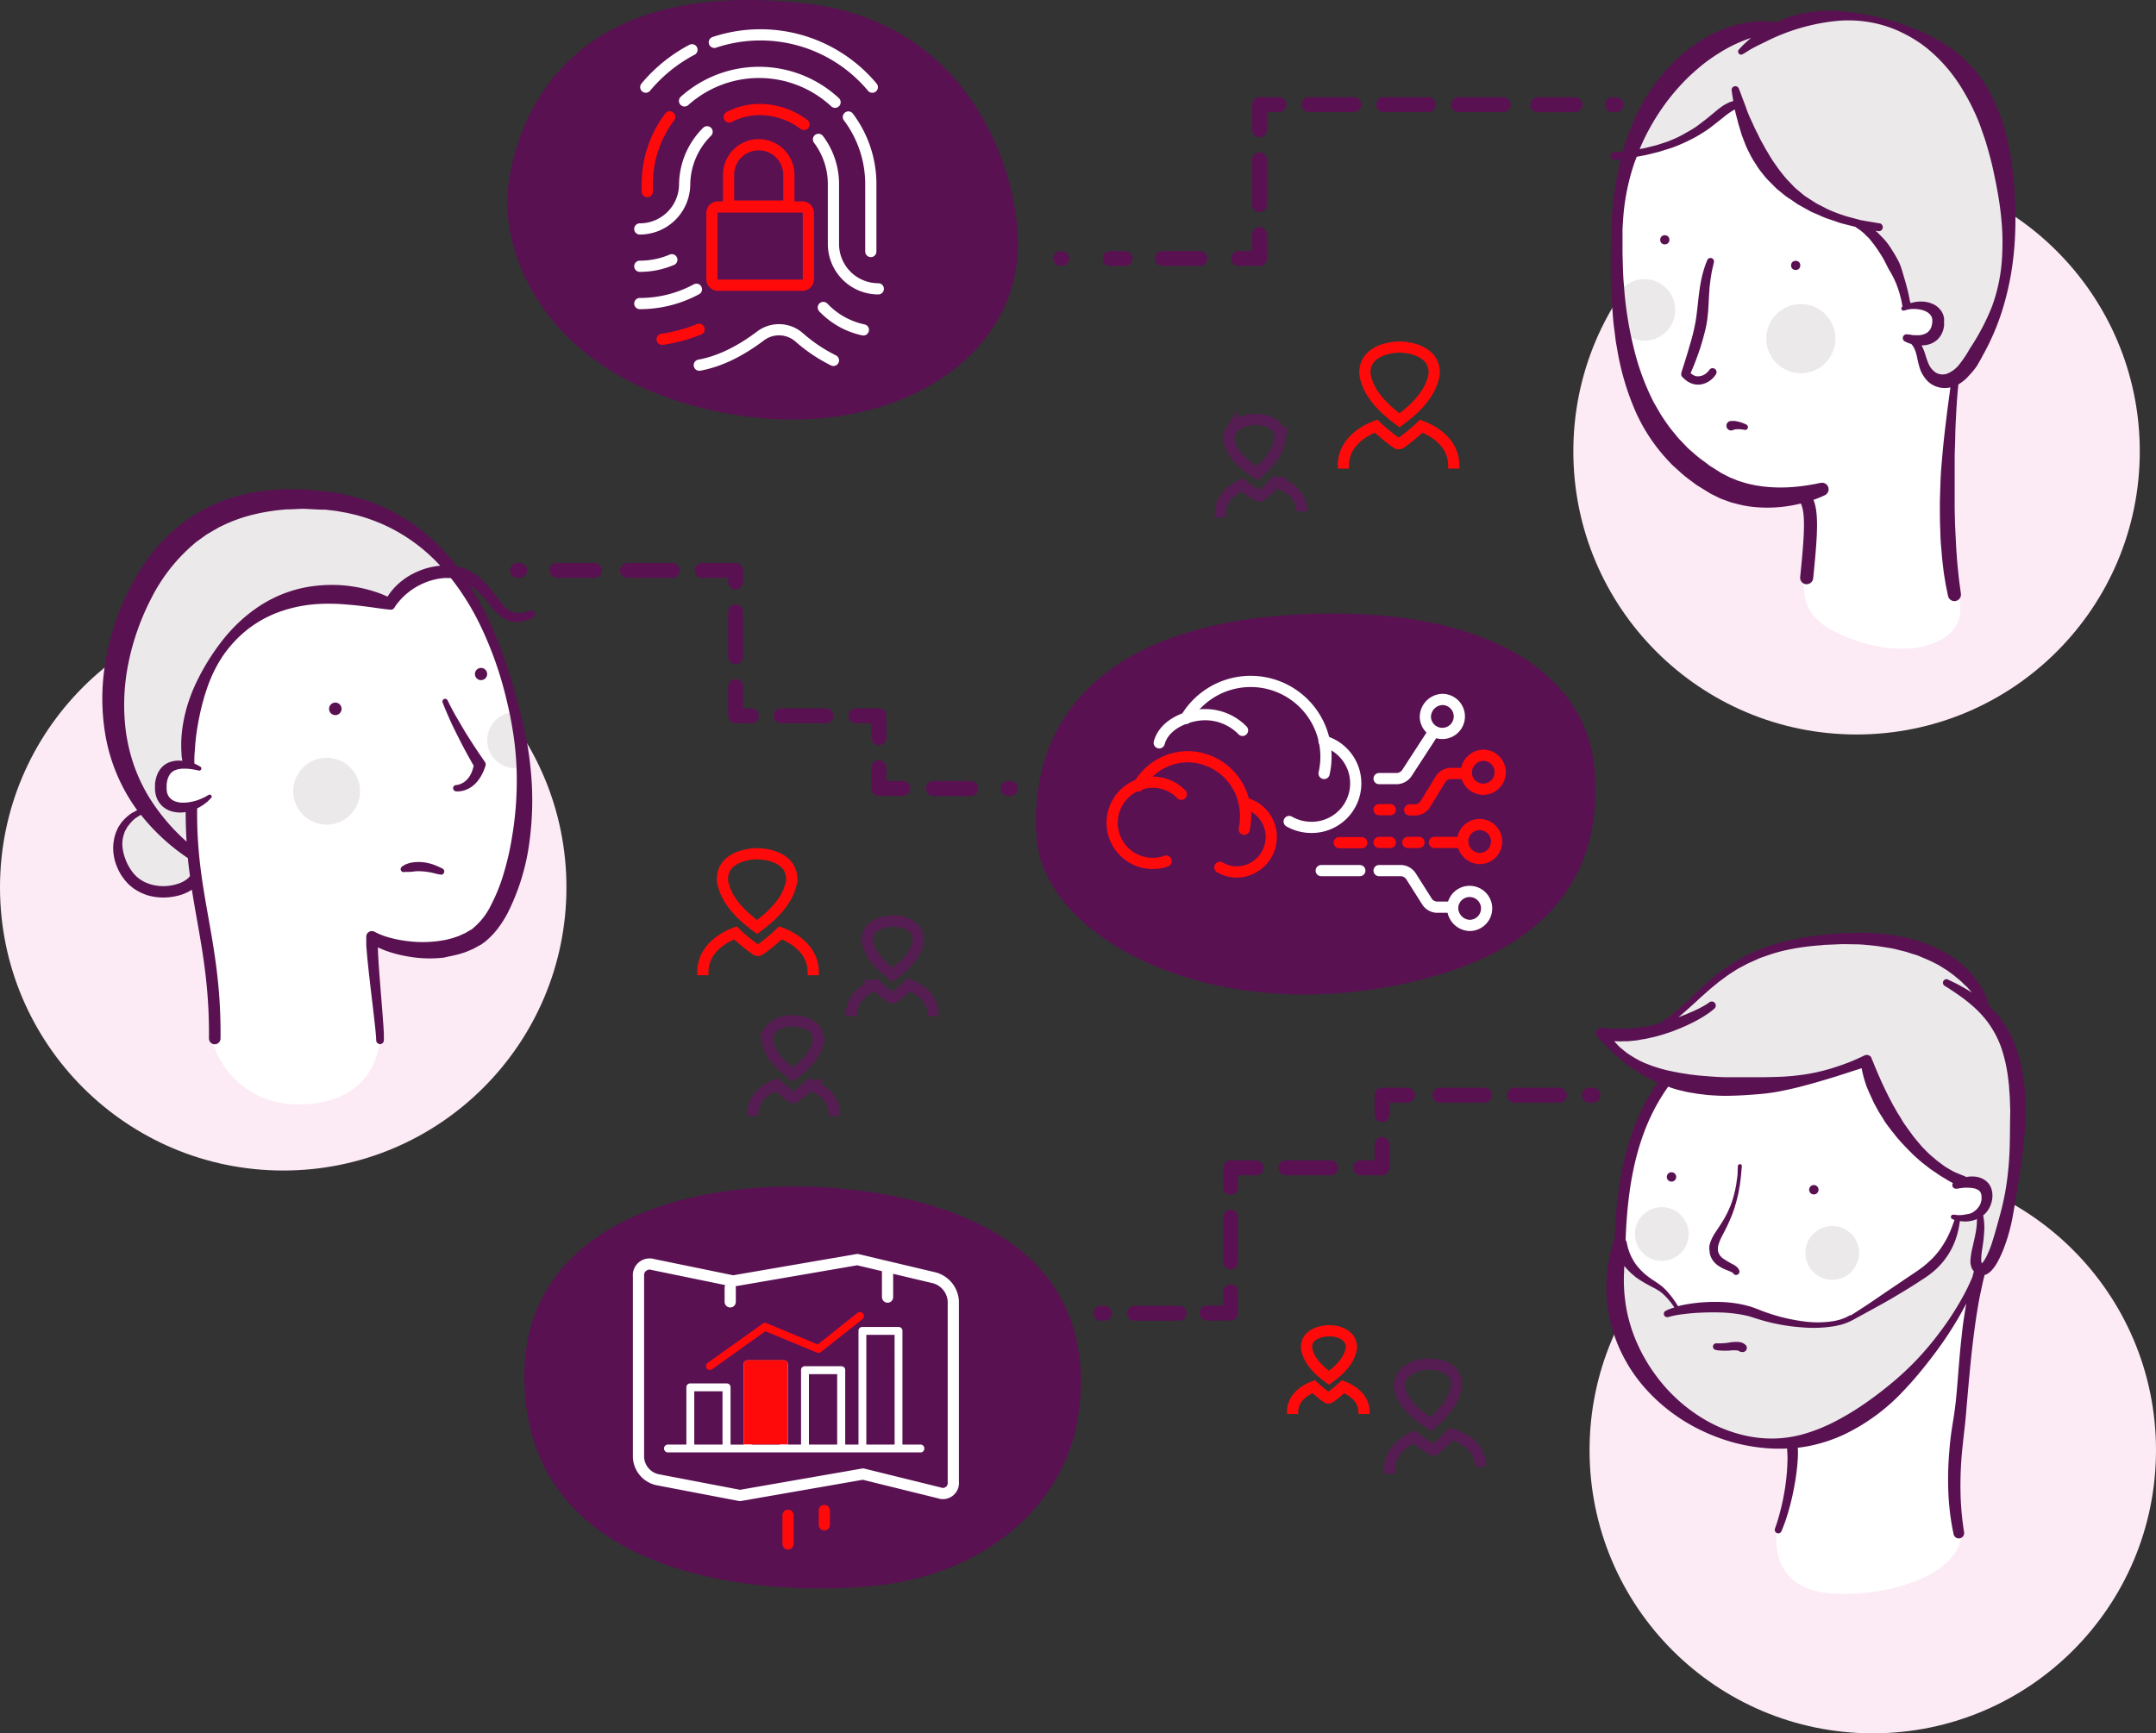 <svg xmlns="http://www.w3.org/2000/svg" viewBox="0 0 576.87 463.89"><rect x="0" y="0" width="576.87" height="463.89" fill="#333333" stroke="none"/><defs><style>.cls-1,.cls-2,.cls-4,.cls-5,.cls-6,.cls-7,.cls-8{fill:none;}.cls-1,.cls-2{stroke:#591152;stroke-width:4px;}.cls-1,.cls-2,.cls-4,.cls-5,.cls-8{stroke-linecap:round;}.cls-1,.cls-2,.cls-4,.cls-5{stroke-linejoin:round;}.cls-1{stroke-dasharray:12 8;}.cls-2{stroke-dasharray:10 10 4 13 0.2 18;}.cls-3{fill:#591152;}.cls-4,.cls-6,.cls-8{stroke:#ff0a0a;}.cls-4,.cls-5,.cls-6,.cls-7,.cls-8{stroke-width:3px;}.cls-5{stroke:#fff;}.cls-7{stroke:#561d52;}.cls-9{fill:#ff0a0a;}.cls-10{fill:#fff;}.cls-11{fill:#fcebf4;}.cls-12{fill:#ebe9ea;}</style></defs><title>main-illustration</title><g id="Layer_2" data-name="Layer 2"><g id="Layer_1-2" data-name="Layer 1"><path class="cls-1" d="M331.44,69.2H337V28h71.8"/><line class="cls-2" x1="321.05" y1="69.2" x2="278.1" y2="69.2"/><line class="cls-2" x1="411.44" y1="28.03" x2="432.38" y2="28.03"/><path class="cls-3" d="M277.36,224.25c1.82,26.11,45.08,50.1,97.38,39.22,45.26-9.42,54-34.89,51.83-58.21s-25.63-41.45-71.19-41.06C296.22,164.71,275.09,191.64,277.36,224.25Z"/><path class="cls-3" d="M272.28,68.43c-2.35,31.1-39.29,51.67-83.56,41s-55.38-43-52.61-60.78C139.82,24.73,157.75-6,216.19,1,261.56,6.5,273.72,49.35,272.28,68.43Z"/><path id="Stroke-1" class="cls-4" d="M187.05,88.13a42.16,42.16,0,0,1-9.88,2.67"/><path id="Stroke-5" class="cls-5" d="M227,31.31a29.86,29.86,0,0,1,6,18v18"/><path id="Stroke-7" class="cls-5" d="M183.16,27a29.88,29.88,0,0,1,40.27.36"/><path id="Stroke-9" class="cls-4" d="M173.19,51.28v-2a29.86,29.86,0,0,1,6-18"/><path id="Stroke-13" class="cls-5" d="M171.19,71.26a21.83,21.83,0,0,0,8.57-1.74"/><path id="Stroke-15" class="cls-5" d="M219,37.3a19.9,19.9,0,0,1,4,12v16a12,12,0,0,0,12,12"/><path id="Stroke-17" class="cls-4" d="M195.12,31.31a17.37,17.37,0,0,1,8-2,19.82,19.82,0,0,1,12,4"/><path id="Stroke-19" class="cls-5" d="M171.19,61.27a12,12,0,0,0,12-12,20.18,20.18,0,0,1,6-14"/><path id="Stroke-21" class="cls-5" d="M220.29,82.29a20.67,20.67,0,0,0,10.72,6"/><path id="Stroke-23" class="cls-5" d="M223,96.45a41.86,41.86,0,0,1-9.12-6.12,8.19,8.19,0,0,0-10.39-.42c-5,3.77-10.5,6.74-16.38,7.82"/><path id="Stroke-27" class="cls-5" d="M171.19,81.24a31.72,31.72,0,0,0,15.15-3.82"/><path id="Stroke-29" class="cls-5" d="M191.13,11.33a39,39,0,0,1,42.27,12"/><path id="Stroke-31" class="cls-5" d="M172.79,23.32a40.91,40.91,0,0,1,12.36-10"/><path id="Stroke-9-Copy-2" class="cls-6" d="M216.29,74.72a1.61,1.61,0,0,1-1.61,1.61H192.1a1.61,1.61,0,0,1-1.61-1.61V57a1.61,1.61,0,0,1,1.61-1.61h22.58A1.61,1.61,0,0,1,216.29,57Z"/><path id="Stroke-11-Copy-2" class="cls-6" d="M194.94,47.09a8.07,8.07,0,1,1,16.13,0v8.07H194.94Z"/><path id="Page-1-Copy" class="cls-7" d="M227.84,271.93v-.63c0-4.85,4.73-7,6.18-7.61l.27-.1.18.17a36.31,36.31,0,0,0,3.92,3.18.75.75,0,0,0,.73,0,36.09,36.09,0,0,0,3.91-3.17l.18-.17.23.09c1.45.56,6.18,2.76,6.18,7.61v.63m-10.49-11.2-.21.15-.21-.15c-3.62-2.67-5.72-5.3-6.43-8a4.27,4.27,0,0,1,.61-3.82c1.09-1.44,3.34-2.34,6-2.41s4.95,1,6,2.41a4.27,4.27,0,0,1,.61,3.82c-.71,2.73-2.81,5.35-6.43,8"/><path id="Page-1-Copy-2" data-name="Page-1-Copy" class="cls-6" d="M345.85,378.44v-.56c0-4.25,4.15-6.18,5.42-6.67l.24-.09.16.15a31.84,31.84,0,0,0,3.44,2.79.66.66,0,0,0,.64,0,31.65,31.65,0,0,0,3.43-2.78l.16-.15.2.08c1.27.49,5.42,2.42,5.42,6.67v.56m-9.2-9.82-.18.13-.18-.13c-3.17-2.34-5-4.65-5.64-7a3.75,3.75,0,0,1,.53-3.35c1-1.26,2.93-2.06,5.28-2.11s4.34.84,5.3,2.11a3.74,3.74,0,0,1,.53,3.35c-.62,2.39-2.47,4.7-5.64,7"/><path id="Page-1-Copy-3" data-name="Page-1-Copy" class="cls-6" d="M359.45,125.4v-.86c0-6.6,6.41-9.59,8.38-10.35l.37-.14.24.23a49.23,49.23,0,0,0,5.31,4.33,1,1,0,0,0,1,0,48.94,48.94,0,0,0,5.29-4.31l.24-.23.31.12c2,.76,8.38,3.76,8.38,10.35v.86m-14.22-13.12-.28.21-.28-.21c-4.9-3.64-7.75-7.21-8.71-10.92a5.84,5.84,0,0,1,.82-5.2c1.48-2,4.53-3.19,8.16-3.28,3.65.08,6.7,1.31,8.18,3.28a5.83,5.83,0,0,1,.82,5.2c-1,3.71-3.81,7.29-8.71,10.92"/><path id="Page-1-Copy-4" data-name="Page-1-Copy" class="cls-7" d="M348.28,136.85l0-.63c-.37-4.83-5.25-6.67-6.74-7.12l-.28-.08-.17.18a36.3,36.3,0,0,1-3.67,3.47.75.75,0,0,1-.72.06,36.09,36.09,0,0,1-4.14-2.86l-.19-.16-.22.11c-1.4.67-6,3.22-5.59,8.05l0,.63m9.61-12,.22.14.19-.17c3.41-2.94,5.3-5.72,5.8-8.49a4.27,4.27,0,0,0-.89-3.76c-1.2-1.36-3.51-2.08-6.19-1.94s-4.86,1.34-5.84,2.86a4.27,4.27,0,0,0-.31,3.85c.91,2.67,3.21,5.12,7,7.51"/><path id="Page-1-Copy-5" data-name="Page-1-Copy" class="cls-7" d="M396.16,392.54l-.05-.71c-.41-5.39-5.86-7.44-7.53-7.94l-.31-.09-.19.21a40.52,40.52,0,0,1-4.09,3.88.84.84,0,0,1-.81.06,40.28,40.28,0,0,1-4.62-3.2l-.21-.17-.25.12c-1.57.74-6.65,3.59-6.24,9l.05.71M382.65,381l.24.15.22-.19c3.8-3.28,5.92-6.38,6.47-9.47a4.77,4.77,0,0,0-1-4.2c-1.34-1.51-3.92-2.32-6.9-2.17s-5.42,1.49-6.52,3.19a4.76,4.76,0,0,0-.35,4.3c1,3,3.58,5.72,7.84,8.38"/><path id="Page-1-Copy-6" data-name="Page-1-Copy" class="cls-7" d="M223.21,298.64V298c0-4.85-4.73-7-6.18-7.61l-.27-.1-.18.17a36.31,36.31,0,0,1-3.92,3.18.75.75,0,0,1-.73,0,36.09,36.09,0,0,1-3.91-3.17l-.18-.17-.23.09c-1.45.56-6.18,2.76-6.18,7.61v.63m10.49-11.2.21.15.21-.15c3.62-2.67,5.72-5.3,6.43-8a4.27,4.27,0,0,0-.61-3.82c-1.09-1.44-3.34-2.34-6-2.41s-4.95,1-6,2.41a4.27,4.27,0,0,0-.61,3.82c.71,2.73,2.81,5.35,6.43,8"/><path id="Page-1-Copy-7" data-name="Page-1-Copy" class="cls-6" d="M217.59,261v-.86c0-6.6-6.41-9.59-8.38-10.35l-.37-.14-.24.23a49.23,49.23,0,0,1-5.31,4.33,1,1,0,0,1-1,0,48.94,48.94,0,0,1-5.29-4.31l-.24-.23-.31.12c-2,.76-8.38,3.76-8.38,10.35V261m14.22-13.12.28.21.28-.21c4.9-3.64,7.75-7.21,8.71-10.92a5.84,5.84,0,0,0-.82-5.2c-1.48-2-4.53-3.19-8.16-3.28-3.65.08-6.7,1.31-8.18,3.28a5.83,5.83,0,0,0-.82,5.2c1,3.71,3.81,7.29,8.71,10.92"/><path class="cls-3" d="M140.29,368.32c0-51.42,69.77-57.35,108.45-45.84s42.83,37.81,39.61,57.37c-3.63,22.1-23.83,42-56.08,44.74C199.56,427.36,140.34,420.84,140.29,368.32Z"/><path id="Rectangle-7" class="cls-5" d="M229.4,337.1,250.07,342a6.9,6.9,0,0,1,5,6.27V396.6a2.8,2.8,0,0,1-3.77,2.93l-19.86-4.9-.52-.13-.53.09L198,400.24,175.84,396a6.46,6.46,0,0,1-5-6V341.62a3,3,0,0,1,3.9-3.19l20.93,4.3.47.1.47-.08Z"/><path id="Stroke-19-2" data-name="Stroke-19" class="cls-5" d="M195.38,344.62v3.8"/><path id="Stroke-19-Copy-7" class="cls-5" d="M237.48,339.56v7.59"/><path id="Stroke-23-2" data-name="Stroke-23" class="cls-8" d="M220.55,404.26v3.83"/><path id="Stroke-25" class="cls-8" d="M210.85,405.53v7.68"/><path class="cls-9" d="M230.95,351.55a1.12,1.12,0,0,0-1.51-.2l-10.64,8.48-13.73-5.72a1,1,0,0,0-1,.13l-14.72,10.51a1.05,1.05,0,0,0-.26,1.45,1,1,0,0,0,.85.46,1.06,1.06,0,0,0,.59-.2l14.26-10.18,13.8,5.72a1.18,1.18,0,0,0,1.05-.13l11.1-8.8A1.12,1.12,0,0,0,230.95,351.55Z"/><path class="cls-10" d="M246.32,386.61h-4.86V356.19a1,1,0,0,0-1.05-1.05h-9.66a1,1,0,0,0-1.05,1.05v30.42h-3.55V366.7a1,1,0,0,0-1.05-1.05h-9.72a1,1,0,0,0-1.05,1.05v19.91h-3.55V365.13a1,1,0,0,0-1.05-1.05h-9.66a1,1,0,0,0-1.05,1.05v21.49h-3.55V371.3a1,1,0,0,0-1.05-1.05h-9.72a1,1,0,0,0-1.05,1.05v15.31h-4.93a1.05,1.05,0,1,0,0,2.1h67.54a1,1,0,0,0,1.05-1.05A1,1,0,0,0,246.32,386.61Zm-53,0h-7.56V372.35h7.56Zm15.37,0h-7.56V366.18h7.56Zm15.31,0h-7.56V367.76H224Zm15.37,0H231.8V357.24h7.56Z"/><path class="cls-9" d="M200.07,364h9.64a1.06,1.06,0,0,1,1.06,1.06v21.5a0,0,0,0,1,0,0H199a0,0,0,0,1,0,0V365.1A1.06,1.06,0,0,1,200.07,364Z"/><path id="Oval-3-Copy-6" class="cls-8" d="M316.07,212.57a10.62,10.62,0,0,0-7.63-3.23,10.87,10.87,0,0,0,0,21.74,10.58,10.58,0,0,0,3.57-.62"/><path id="Oval-3-Copy-7" class="cls-8" d="M326.39,232.13a9,9,0,0,0,4.58,1.25h0a9.37,9.37,0,0,0,2.61-18.31"/><path id="Oval-3-Copy-8" class="cls-8" d="M332.91,221.93a16.73,16.73,0,0,0,.1-6.41,15.59,15.59,0,0,0-15.16-13,15.32,15.32,0,0,0-13.25,7.8"/><path id="Oval-3-Copy-15" class="cls-5" d="M332.46,195.47a14,14,0,0,0-10-4.21c-4.19,0-10.84,2.22-12.29,7.54"/><path id="Oval-3-Copy-18" class="cls-5" d="M344.94,219.86a11.93,11.93,0,0,0,5.94,1.57h0a11.77,11.77,0,0,0,3.39-23.07"/><path id="Oval-3-Copy-19" class="cls-5" d="M354.28,207a20.15,20.15,0,0,0-37-14.72"/><path id="Stroke-1-2" data-name="Stroke-1" class="cls-5" d="M388.68,242.79h-4.3a3.37,3.37,0,0,1-2.53-1.45l-4.34-6.86A3.38,3.38,0,0,0,375,233h-6"/><path id="Stroke-3" class="cls-5" d="M388.68,242.79a4.55,4.55,0,1,1,4.53,4.88A4.72,4.72,0,0,1,388.68,242.79Z"/><path id="Stroke-11" class="cls-5" d="M382.89,196.95l-6.5,10a3.42,3.42,0,0,1-2.56,1.43H369"/><path id="Stroke-13-2" data-name="Stroke-13" class="cls-5" d="M381.38,192.07a4.55,4.55,0,1,0,4.53-4.88A4.72,4.72,0,0,0,381.38,192.07Z"/><path id="Stroke-2" class="cls-8" d="M391.35,225.46h-7.56"/><path id="Stroke-9-2" data-name="Stroke-9" class="cls-8" d="M391.35,224.89a4.55,4.55,0,1,1,4.53,4.88A4.72,4.72,0,0,1,391.35,224.89Z"/><path id="Stroke-15-2" data-name="Stroke-15" class="cls-8" d="M369,225.46h3"/><path id="Stroke-17-2" data-name="Stroke-17" class="cls-8" d="M376.67,225.46h3"/><path id="Stroke-5-2" data-name="Stroke-5" class="cls-8" d="M392.32,207H388a3.31,3.31,0,0,0-2.51,1.46l-4.19,6.84a3.31,3.31,0,0,1-2.52,1.46h-1.59"/><path id="Stroke-7-2" data-name="Stroke-7" class="cls-8" d="M392.32,207a4.55,4.55,0,1,0,4.53-4.88A4.72,4.72,0,0,0,392.32,207Z"/><path id="Stroke-21-2" data-name="Stroke-21" class="cls-8" d="M372,216.69h-3"/><path id="Stroke-23-3" data-name="Stroke-23" class="cls-8" d="M364.34,225.52h-6"/><path id="Stroke-25-2" data-name="Stroke-25" class="cls-5" d="M363.84,233H353.51"/><path class="cls-1" d="M241.57,211h-6.43V191.56H196.82V152.67H167.32"/><line class="cls-2" x1="159.05" y1="152.66" x2="138.46" y2="152.66"/><line class="cls-2" x1="249.74" y1="211.02" x2="270.33" y2="211.02"/><path class="cls-1" d="M376.61,293.1h-6.8v19.44H329.25v38.87h-9.2"/><line class="cls-1" x1="315.52" y1="351.46" x2="294.58" y2="351.46"/><line class="cls-1" x1="385.25" y1="293.1" x2="426.2" y2="293.1"/><circle class="cls-11" cx="501.09" cy="388.11" r="75.78"/><circle class="cls-11" cx="75.78" cy="237.49" r="75.78"/><circle class="cls-11" cx="496.75" cy="120.79" r="75.78"/><path class="cls-12" d="M51.35,234.59c-.22-1.59-.41-3.2-.57-4.77l0-.21-.17-.12A54.79,54.79,0,0,1,38.15,218l-.22-.28-.32.16a9.11,9.11,0,0,0-.86.51c-.21.13-.43.28-.67.42l-.08.06-.42.37a7.28,7.28,0,0,0-1.4,1.42l-.16.19c-.1.12-.19.24-.31.41l-.34.64-.12.21a3.37,3.37,0,0,0-.25.49l-.24.71a9.41,9.41,0,0,0-.41,3.37,12.86,12.86,0,0,0,.8,3.45,13.28,13.28,0,0,0,1.7,3.27l.54.72c.12.15.26.28.39.42l.23.24.34.36.65.52,1.14.75a2.8,2.8,0,0,0,.55.28l.22.1a7,7,0,0,0,1.19.45l.43.14a13.88,13.88,0,0,0,3.27.43,13.59,13.59,0,0,0,2.92-.35,8.34,8.34,0,0,0,.83-.23l.47-.14.39-.15a4.35,4.35,0,0,0,.66-.28,5.77,5.77,0,0,0,.85-.47,3.62,3.62,0,0,0,.64-.47,2.34,2.34,0,0,0,.44-.43,1.13,1.13,0,0,0,.28-.37l.08-.14Z"/><path class="cls-12" d="M118.26,151.28a46.77,46.77,0,0,0-14-10.5,47.91,47.91,0,0,0-8.81-3.23L93.13,137l-2.28-.4c-.56-.11-1.13-.18-1.68-.24l-.67-.08-1.16-.14-6-.31c-.95,0-1.88.05-2.8.09l-1.81.07a54.14,54.14,0,0,0-9.13,1.43A41.24,41.24,0,0,0,59,140.58l-.56.26-1.45.86-.74.43c-.4.23-.81.46-1.23.73l-1.85,1.34a15,15,0,0,0-1.76,1.39A46.74,46.74,0,0,0,40.19,160a66.6,66.6,0,0,0-3.72,8.59,63.8,63.8,0,0,0-2.48,9,56,56,0,0,0-.66,18.53,48.19,48.19,0,0,0,2.17,9,46.27,46.27,0,0,0,4,8.42A54.27,54.27,0,0,0,49.71,225.7l.81.73-.07-1.09c-.17-2.6-.26-5.25-.25-7.89v-.53l-.52.09a9.87,9.87,0,0,1-1,.1l-.33,0-.49,0a4.49,4.49,0,0,1-1.08-.13,6,6,0,0,1-3-1.48,5.77,5.77,0,0,1-1.64-3.09,6.4,6.4,0,0,1-.12-1.69l0-.82.12-.76c.05-.26.13-.56.2-.84s.17-.53.27-.77a6.62,6.62,0,0,1,.86-1.46,5,5,0,0,1,2.6-1.78,6.76,6.76,0,0,1,2.69-.22l.69.08-.09-.58c-.1-.61-.17-1.28-.22-1.92-.07-1-.09-1.88-.07-2.66a33.89,33.89,0,0,1,.51-5.27,39.67,39.67,0,0,1,1.24-5.14,42.59,42.59,0,0,1,1.9-4.92,59.34,59.34,0,0,1,5.23-9.13c1.07-1.54,2.12-2.91,3.2-4.18a45.72,45.72,0,0,1,3.68-3.8A39,39,0,0,1,69,163.22a34.86,34.86,0,0,1,4.63-2.72,33.61,33.61,0,0,1,10.32-3.11,39.45,39.45,0,0,1,5.39-.32,34.16,34.16,0,0,1,5.33.45,35.53,35.53,0,0,1,5.17,1.23,28.86,28.86,0,0,1,3.8,1.46l.35.16.21-.33a16,16,0,0,1,3.08-3.57,17.89,17.89,0,0,1,5.2-3.15A19.28,19.28,0,0,1,118,152l.9-.08Z"/><path class="cls-10" d="M138.69,205.62h0a83.56,83.56,0,0,0-.94-9.54c-.26-1.7-.59-3.44-.86-4.76-.31-1.49-.67-3.08-1.07-4.71a97.68,97.68,0,0,0-6.38-18.21,69.37,69.37,0,0,0-8.37-13.72l-.12-.16h-.2a14.39,14.39,0,0,0-2.21,0,17.54,17.54,0,0,0-5.1,1.32,18.28,18.28,0,0,0-8.06,6.55l-.05.1a.72.72,0,0,1-.76.47l-.58-.06c-1-.11-2-.25-3-.39l-2-.27c-1.47-.19-3.21-.41-4.92-.56-1.54-.14-3.19-.27-4.88-.3a44.75,44.75,0,0,0-4.87.12,37.42,37.42,0,0,0-9.52,2,30.82,30.82,0,0,0-12.34,8.13,31.91,31.91,0,0,0-3.15,3.93,37.37,37.37,0,0,0-4.38,9.06c-.47,1.38-.91,2.91-1.39,4.81-.39,1.62-.73,3.26-1,4.87s-.47,3.14-.64,4.91c-.07.82-.14,1.64-.17,2.46s-.06,1.59-.08,2.49a1.1,1.1,0,0,1-.05.29l-.11.38.75.33a9.74,9.74,0,0,1,.89.47l.33.2a.13.13,0,0,1,0,.16c0,.05-.09.06-.18,0L52,205.77a14.71,14.71,0,0,0-3.39-.23,6.54,6.54,0,0,0-2,.48A3.73,3.73,0,0,0,45,207.34a5.84,5.84,0,0,0-.79,2.17l-.09.72v.56a4,4,0,0,0,0,.93c0,.1,0,.2,0,.35a3.57,3.57,0,0,0,1,2,3.87,3.87,0,0,0,1.9,1.1,2.33,2.33,0,0,0,.62.14l.62.11.39,0a6.11,6.11,0,0,0,.76,0,12.75,12.75,0,0,0,2.2-.3l1.82-.57c.33-.12.62-.25.88-.37l.5-.22,1.19-.67a.1.1,0,0,1,.12,0,.09.09,0,0,1,0,.11s-.34.36-.9.92l-.37.3a8.83,8.83,0,0,1-.94.7l-.86.52-.36.17-.46.21.07.34a1.16,1.16,0,0,1,0,.22c-.08,11.31,1.43,19.87,3,28.93a174,174,0,0,1,3.18,26.41c0,.18,0,.34,0,.52l-1.65,2a16.27,16.27,0,0,0,.67,4.42l-.46.06.16.5c2.51,8.05,10.44,15.95,22.64,15.95l1.23,0c15.72-.67,19.54-10.42,20.42-16.16l0-.27-.22-.16a.67.67,0,0,1-.19-.22,22.36,22.36,0,0,0,.12-4.63,5.81,5.81,0,0,0-.86-2.25l-.8-7c-.27-2.29-.53-4.58-.77-6.89-.12-1.15-.23-2.3-.32-3.47l0-.48c0-.42-.06-.84-.08-1.29,0-.62,0-1.31,0-1.83a1.05,1.05,0,0,1,.32-.74,1,1,0,0,1,.75-.3,1,1,0,0,1,.48.12l.18.1a18.88,18.88,0,0,0,4.24,1.59,30.68,30.68,0,0,0,4.58.87,32,32,0,0,0,9.21-.15l1.11-.19.7-.17.38-.1a15.65,15.65,0,0,0,2-.6l.16-.06a6.66,6.66,0,0,0,1.06-.43l1-.45a5.62,5.62,0,0,0,.64-.36l.33-.2.4-.24,0,0,.43-.32c2-1.39,3.71-3.56,5.45-6.84a46.92,46.92,0,0,0,3.43-8.65,72.66,72.66,0,0,0,2.12-9.21A91.05,91.05,0,0,0,138.69,205.62Z"/><path class="cls-12" d="M130.37,198.09a7.48,7.48,0,0,0,9.57,7.19c-.36-4.08-1.5-10.46-2.31-14.67A7.48,7.48,0,0,0,130.37,198.09Z"/><path class="cls-3" d="M122,191.7c-.79-1.4-1.53-2.78-2.23-4.24a.72.72,0,0,0-1.33.57h0c.57,1.5,1.23,3,1.89,4.5s1.38,2.94,2.11,4.39q2,4.05,4.3,8l-.09.42-.15.5c-.06.16-.09.34-.16.5a8,8,0,0,1-.42.93,5.89,5.89,0,0,1-.53.85,4,4,0,0,1-.32.38,2.67,2.67,0,0,1-.34.35,4.27,4.27,0,0,1-.78.6,4.47,4.47,0,0,1-.89.43,4.27,4.27,0,0,1-.47.14c-.15,0-.34.06-.43.08l-.2,0a.85.85,0,0,0,.1,1.69,4.77,4.77,0,0,0,.77,0,6.1,6.1,0,0,0,.7-.09,6.91,6.91,0,0,0,2.58-1.09,4.48,4.48,0,0,0,.56-.43,6.29,6.29,0,0,0,.52-.47,8.34,8.34,0,0,0,.9-1.06,10.63,10.63,0,0,0,.74-1.16c.12-.2.2-.4.3-.6l.29-.61.46-1.25a1.26,1.26,0,0,0-.15-1.14l-.05-.07h0c-1.83-2.6-3.58-5.29-5.26-8Q123.23,193.79,122,191.7Z"/><path class="cls-3" d="M108.42,233.34l.53,0c.19,0,.4,0,.62,0,.45,0,1-.08,1.54-.15a13.36,13.36,0,0,1,1.75,0,18.23,18.23,0,0,1,3.33.52c.94.23,1.63.36,1.63.36a.86.86,0,0,0,.57-1.61l0,0s-.56-.31-1.52-.71a12.44,12.44,0,0,0-3.81-1,11.71,11.71,0,0,0-2.15,0,8.13,8.13,0,0,0-1,.15,8.65,8.65,0,0,0-.85.24,5.37,5.37,0,0,0-1.17.56,4.76,4.76,0,0,0-.39.28.81.81,0,0,0,.43,1.43A4.76,4.76,0,0,0,108.42,233.34Z"/><circle class="cls-3" cx="128.71" cy="180.39" r="1.64"/><circle class="cls-3" cx="89.72" cy="189.71" r="1.68"/><path class="cls-3" d="M143.06,164a1,1,0,0,0-1.26-.58h0a6.83,6.83,0,0,1-4.77.38c-1.37-.52-2.49-1.89-3.61-3.37a44.39,44.39,0,0,0-3.71-4.56,18.33,18.33,0,0,0-2.33-2l-.67-.47-.61-.38a10,10,0,0,0-1.52-.76,13,13,0,0,0-2.34-.66c-.34-.44-.69-.89-1-1.32a57.83,57.83,0,0,0-7-7.19,49.05,49.05,0,0,0-8.34-5.72,51.6,51.6,0,0,0-9.36-3.94L94,132.77c-.82-.2-1.65-.37-2.48-.56s-1.66-.31-2.5-.45l-1.25-.2-.16,0h-.08l-.18,0-.3,0-.61-.06L81.58,131c-1.68-.07-3.43,0-5.15-.06a52.5,52.5,0,0,0-10.2,1.18A42.76,42.76,0,0,0,47.59,141l-2,1.71c-.66.57-1.23,1.23-1.85,1.84a41.5,41.5,0,0,0-3.41,3.93,56.79,56.79,0,0,0-5.47,8.71,66.79,66.79,0,0,0-6.51,19.23,58,58,0,0,0-.14,20.36,48,48,0,0,0,7.66,18.87c.27.4.57.79.85,1.18-.44.22-.95.51-1.5.8A11.77,11.77,0,0,0,33,219.55c-.18.2-.38.41-.56.63l-.48.74a9,9,0,0,0-.47.78l-.37.87a10.3,10.3,0,0,0-.57,1.87,17.1,17.1,0,0,0-.26,2,13.7,13.7,0,0,0,.53,4.2,15.08,15.08,0,0,0,.77,2,10.62,10.62,0,0,0,.52,1,7.71,7.71,0,0,0,.58.94l.66.9c.23.29.5.56.75.84l.38.41.43.37.44.36.22.18.11.09.18.12.83.52a10,10,0,0,0,1,.52,13.43,13.43,0,0,0,2,.78,15.88,15.88,0,0,0,4,.54,16.44,16.44,0,0,0,3.55-.41,12.56,12.56,0,0,0,2.89-1,8.57,8.57,0,0,0,1.15-.67l.06,0c.43,2.72.89,5.37,1.36,8,1.64,9.27,3.34,18.86,3.21,31.78a1.55,1.55,0,0,0,1.54,1.57h0A1.55,1.55,0,0,0,59,277.86c.14-13.21-1.58-22.94-3.25-32.36-1.6-9-3.11-17.57-3-28.85a1.56,1.56,0,0,0,0-.31l.52-.25.88-.54a15.52,15.52,0,0,0,1.35-1c.62-.61,1-1,1-1h0a.53.53,0,0,0-.65-.82l-1.19.67c-.38.16-.79.37-1.32.57l-.84.3-.94.25a12.34,12.34,0,0,1-2.11.29c-.37,0-.74,0-1.11,0l-.55-.1a2,2,0,0,1-.53-.12,3.59,3.59,0,0,1-1.75-1,3.13,3.13,0,0,1-.86-1.77,5.66,5.66,0,0,1-.07-1.14V210l.09-.66a5.45,5.45,0,0,1,.72-2,3.3,3.3,0,0,1,1.38-1.18,6.1,6.1,0,0,1,1.88-.43,14.26,14.26,0,0,1,3.28.23l.94.19.32.08h.05a.56.56,0,0,0,.42-1l-.33-.2a10.19,10.19,0,0,0-.93-.5l-.4-.18A1.54,1.54,0,0,0,52,204c0-.9,0-1.64.08-2.47s.1-1.63.17-2.45c.15-1.63.36-3.26.64-4.88s.61-3.23,1-4.84.84-3.2,1.38-4.77a36.84,36.84,0,0,1,4.33-9,31.38,31.38,0,0,1,3.11-3.88,30.38,30.38,0,0,1,12.17-8,36.9,36.9,0,0,1,9.4-2,45.2,45.2,0,0,1,4.82-.12c1.61,0,3.23.16,4.85.3s3.25.34,4.9.56,3.29.48,5,.66l.58.06a1.17,1.17,0,0,0,1.22-.76h0a17.84,17.84,0,0,1,3.47-3.77,18.08,18.08,0,0,1,4.4-2.63,17.13,17.13,0,0,1,5-1.28,13.73,13.73,0,0,1,2.14,0A68.9,68.9,0,0,1,129,168.4a97,97,0,0,1,6.35,18.13c.38,1.56.75,3.13,1.07,4.7s.61,3.19.85,4.74a82.81,82.81,0,0,1,.94,9.49,90.56,90.56,0,0,1-1.27,18.91,72.16,72.16,0,0,1-2.1,9.16,46.41,46.41,0,0,1-3.4,8.57,18.53,18.53,0,0,1-5.31,6.68l-.07.05h0l-.06,0-.23.13-.46.27c-.31.17-.6.38-.92.53l-1,.45a6.39,6.39,0,0,1-1,.41,16.85,16.85,0,0,1-2.09.65c-.36.09-.71.19-1.08.27l-1.1.19a31.91,31.91,0,0,1-9.08.14,30.13,30.13,0,0,1-4.51-.86,18.87,18.87,0,0,1-4.14-1.55h0l-.19-.1A1.5,1.5,0,0,0,98,250.72c0,.65,0,1.28,0,1.87s.07,1.18.11,1.77c.09,1.17.2,2.33.32,3.48.24,2.31.5,4.6.77,6.9l.81,6.87.38,3.42.16,1.69c.05.54.09,1.11.11,1.69a1,1,0,0,0,2.05,0h0c0-.57,0-1.16,0-1.76l-.1-1.75-.25-3.46-.55-6.9c-.18-2.3-.36-4.59-.51-6.88-.07-1.14-.14-2.29-.18-3.42,0-.23,0-.47,0-.7a22.93,22.93,0,0,0,2.38,1,33.8,33.8,0,0,0,5,1.32,33.09,33.09,0,0,0,10.31.42L120,256c.43-.07.87-.18,1.3-.27a21.28,21.28,0,0,0,2.58-.7,9.16,9.16,0,0,0,1.27-.46l1.25-.53c.42-.18.81-.42,1.21-.64l.6-.33.3-.17.07,0,.16-.11.12-.09.5-.35.25-.18.3-.25a14,14,0,0,0,1.12-1,19.89,19.89,0,0,0,1.84-2,29.36,29.36,0,0,0,2.89-4.43,59.25,59.25,0,0,0,5.92-19.33,82.62,82.62,0,0,0,.24-19.93,88,88,0,0,0-1.57-9.81c-.35-1.64-.74-3.19-1.16-4.78s-.8-3.18-1.25-4.76a132.79,132.79,0,0,0-6.51-18.58,84.91,84.91,0,0,0-5.8-10.75,17.81,17.81,0,0,1,2,1.56,42,42,0,0,1,3.68,4.11,21.34,21.34,0,0,0,2.07,2.22,7.88,7.88,0,0,0,2.87,1.7,6.88,6.88,0,0,0,3.35.17,12.27,12.27,0,0,0,2.95-1A1,1,0,0,0,143.06,164ZM50.81,234.47a.93.93,0,0,1-.22.28,2.08,2.08,0,0,1-.39.39,3.47,3.47,0,0,1-.6.45,5.66,5.66,0,0,1-.82.46,10.92,10.92,0,0,1-1,.43c-.39.1-.78.25-1.21.34a12.18,12.18,0,0,1-6-.07,10.64,10.64,0,0,1-1.52-.54,5.56,5.56,0,0,1-.74-.35l-.84-.51,0,0-.07-.06-.16-.13-.33-.26-.33-.26-.3-.31c-.2-.21-.41-.41-.59-.63l-.53-.71a13,13,0,0,1-1.63-3.14,12.49,12.49,0,0,1-.78-3.36,8.86,8.86,0,0,1,.38-3.16l.24-.71a7,7,0,0,1,.34-.65l.34-.62c.13-.19.29-.36.43-.54A10,10,0,0,1,36.2,219c.58-.34,1-.68,1.51-.92a55.35,55.35,0,0,0,12.55,11.57q.25,2.45.57,4.78Zm61.36-81.69a18.43,18.43,0,0,0-5.32,3.23,16.49,16.49,0,0,0-3.16,3.67,29.52,29.52,0,0,0-3.86-1.48A36.29,36.29,0,0,0,94.6,157a34.44,34.44,0,0,0-5.4-.46,40.18,40.18,0,0,0-5.45.33A34.23,34.23,0,0,0,73.3,160a35.26,35.26,0,0,0-4.69,2.75,39.87,39.87,0,0,0-4.21,3.36,46.25,46.25,0,0,0-3.71,3.84c-1.15,1.35-2.22,2.76-3.23,4.22a60.29,60.29,0,0,0-5.27,9.2,43,43,0,0,0-1.92,5,39.87,39.87,0,0,0-1.26,5.2,34.19,34.19,0,0,0-.52,5.34c0,.9,0,1.8.07,2.7,0,.64.12,1.33.22,2l-.16,0a7.16,7.16,0,0,0-2.82.24A5.52,5.52,0,0,0,43,205.68a7,7,0,0,0-.9,1.54c-.11.27-.2.54-.29.82s-.15.6-.21.88l-.12.78,0,.87a6.75,6.75,0,0,0,.12,1.79,6.18,6.18,0,0,0,1.79,3.35,6.4,6.4,0,0,0,3.22,1.59,8.09,8.09,0,0,0,1.61.16c.5,0,1-.05,1.46-.13,0,2.77.09,5.4.25,7.92a53.71,53.71,0,0,1-10.15-12.06,45.68,45.68,0,0,1-3.93-8.34,47.56,47.56,0,0,1-2.15-8.93,55.61,55.61,0,0,1,.65-18.39,63.65,63.65,0,0,1,2.46-8.92,65.87,65.87,0,0,1,3.7-8.54,46.57,46.57,0,0,1,11.12-14.27,15.09,15.09,0,0,1,1.77-1.39l1.82-1.32c.64-.39,1.29-.75,1.94-1.14l1-.57.48-.29.51-.23a41.18,41.18,0,0,1,8.49-3.11,53.68,53.68,0,0,1,9.07-1.42c1.52,0,3-.15,4.58-.16l4.86.24.61,0H87l.14,0,1.16.14c.77.1,1.55.16,2.31.31l2.29.41,2.26.53a47.31,47.31,0,0,1,8.72,3.2,46.6,46.6,0,0,1,13.9,10.4A19.74,19.74,0,0,0,112.17,152.77Z"/><circle class="cls-12" cx="87.4" cy="211.75" r="8.94"/><path class="cls-12" d="M536.22,60.81c-.19-2.53-.49-5.12-.9-7.69h0c-.46-2.79-.95-5.31-1.5-7.71-.56-2.67-1.29-5.21-2-7.56-.47-1.48-.86-2.61-1.26-3.65-.48-1.32-.94-2.49-1.42-3.56A61.11,61.11,0,0,0,525.67,24a42.71,42.71,0,0,0-9.58-11.19c-.91-.73-1.85-1.39-3-2.15-1-.62-2-1.23-3.14-1.8a32.19,32.19,0,0,0-6.57-2.56,33.63,33.63,0,0,0-12.81-.9,54.6,54.6,0,0,0-18,5.31c-1.66.83-3,1.61-4,2.18l-.67.38c-1,.64-1.61,1-1.65,1a.31.31,0,0,1-.38-.47s.45-.52,1.33-1.41c.51-.48,1.13-1.05,1.88-1.67l2-1.69-2.77.91a38.35,38.35,0,0,0-7.68,3.57A42.4,42.4,0,0,0,456.9,16l-.55.39c-1.55,1.16-3,2.5-4.43,3.78a57.79,57.79,0,0,0-8.38,10.15,59.35,59.35,0,0,0-5.05,9.52l-.36.85.9-.16c.48-.08,1-.18,1.49-.29l3-.75,3.12-1,.95-.4c.71-.29,1.44-.59,2.19-1,1-.5,2-1,2.87-1.59.75-.43,1.45-.92,2.12-1.4l1.3-1c.59-.45,1.17-.89,1.7-1.34L459.89,30a19.79,19.79,0,0,1,1.93-1.41l.68-.37.25-.13a6.16,6.16,0,0,1,.69-.27l.25-.09.34-.11.45-.12-.09-.46c0-.16-.06-.32-.09-.47-.26-1.52-.36-2.43-.36-2.44a.48.48,0,0,1,.92-.24s.36.84.88,2.3l1,2.64c.24.67.53,1.39.84,2.15l.51,1.26c.19.4.38.81.57,1.24.38.85.78,1.73,1.26,2.61.15.28.29.56.43.85s.39.8.61,1.2l.24.43c.3.54.6,1.08.91,1.67l.66,1.1c.61,1,1.25,2.1,2,3.08a41.71,41.71,0,0,0,3.16,4.12l1.78,1.86A15.17,15.17,0,0,0,481,51.63l.6.5,1,.84c.23.16.46.31.69.46l2.52,1.62,2.65,1.32a12.77,12.77,0,0,0,1.67.75l1.34.51a21.52,21.52,0,0,0,2.71.93l3.52.95c.69.15,1.33.25,1.91.35l.87.15,2.48.41a.57.57,0,1,1-.2,1.13l-2.4-.44,1.37,1.28c.34.32.69.64,1,1a21.9,21.9,0,0,1,1.49,1.72c.37.45.71.94,1.06,1.46l.59.88c.36.56.73,1.15,1.05,1.75A15.74,15.74,0,0,1,508,71.4c.25.68.46,1.37.66,2l.07.24c.09.33.19.65.29,1s.25.81.36,1.23.31,1.08.43,1.57l.09.36c.32,1.23.53,2.32.62,2.93l.12.7.24.53.55-.19a8.64,8.64,0,0,1,3.37-.32,7.12,7.12,0,0,1,2.1.58,4.76,4.76,0,0,1,1.92,1.56,2.16,2.16,0,0,1,.32.51l.11.22a2.21,2.21,0,0,1,.17.4c.07.25.13.51.19.78a1.25,1.25,0,0,1,0,.26l0,.64v.13l.5,0-.51.08,0,.63a7,7,0,0,1-.25,1.23,5.27,5.27,0,0,1-1.29,2.16,5,5,0,0,1-2,1.21,6.43,6.43,0,0,1-2,.29h-.84l.41.74a12,12,0,0,1,.82,1.91c.11.31.22.64.32,1a16.81,16.81,0,0,0,.72,2,5.87,5.87,0,0,0,2.24,2.65,3.92,3.92,0,0,0,2,.53,4.16,4.16,0,0,0,1.38-.24,8.16,8.16,0,0,0,3.37-2.47A24.45,24.45,0,0,0,527,94.6l.56-.92a60.73,60.73,0,0,0,5.93-11.31,46,46,0,0,0,2.77-14A64.93,64.93,0,0,0,536.22,60.81Z"/><path class="cls-10" d="M524.4,160.86c-.34-7.06-2.62-19.88-3.22-20.79a9.75,9.75,0,0,0-1.25-1.23c0-1,0-2.05,0-3.1,0-1.56,0-3.24.13-5.45.06-1.79.17-3.62.3-5.43l.14-1.65c.1-1.23.2-2.43.33-3.62.26-2.6.56-5.1.83-7.3l1.19-9.08-.85.2-.18,0a6.3,6.3,0,0,1-2.94-.2,6,6,0,0,1-2.31-1.35,8.64,8.64,0,0,1-2.16-3.72c-.23-.81-.39-1.53-.53-2.17-.07-.33-.14-.65-.21-.93a8.52,8.52,0,0,0-.78-2.08,3.77,3.77,0,0,0-.42-.64l-.43-.5-.13,0-.59-.2a3.26,3.26,0,0,1-.48-.2l-.17-.08-.24-.11a.53.53,0,0,1-.25-.7.53.53,0,0,1,.56-.29l.29,0,.19,0a4.5,4.5,0,0,0,.51.07h.14c.25,0,.53.05.87.06a8.92,8.92,0,0,0,1.32,0,5,5,0,0,0,1.4-.34,3.08,3.08,0,0,0,1.27-.82,3.25,3.25,0,0,0,.83-1.36,5.41,5.41,0,0,0,.23-.89l.08-.58,0-.79,0-.14a.6.6,0,0,1,0-.13,1.15,1.15,0,0,0-.12-.39,1,1,0,0,0-.19-.41,3.31,3.31,0,0,0-1.2-1.2,5.85,5.85,0,0,0-1.64-.7A8.46,8.46,0,0,0,513,82.4a9.19,9.19,0,0,0-1.43,0,7.33,7.33,0,0,0-1,.17,3.72,3.72,0,0,0-.58.15l-.44.14.15.48h0l-.21-.6.45-.29-.13-.37s0-.08,0-.06l-.2-1.09c-.06-.37-.17-.79-.29-1.26l0-.13c-.11-.44-.23-.92-.4-1.43a23.35,23.35,0,0,0-1.52-3.84c-.2-.42-.44-.83-.68-1.24-.15-.26-.3-.51-.45-.79s-.41-.75-.6-1.14-.3-.61-.46-.89c-.28-.56-.59-1.1-.9-1.63l-.59-1c-.3-.47-.6-1-.93-1.38l-1.26-1.68a12.72,12.72,0,0,0-.84-1l-.45-.49c-.18-.16-.34-.32-.5-.48A8.28,8.28,0,0,0,499,62l-.37-.3a6.77,6.77,0,0,0-.58-.45l-.84-.57-.25-.23-3.19-.8a15,15,0,0,1-1.79-.55l-2.42-.81a13.08,13.08,0,0,1-1.69-.67l-2.81-1.25-3.47-1.94-1.13-.76c-.3-.21-.61-.41-.92-.62a15.72,15.72,0,0,1-1.36-.95L476,50.34c-.46-.4-.89-.84-1.31-1.27l-.7-.71a17.36,17.36,0,0,1-1.81-2.08,18.47,18.47,0,0,1-1.6-2.2l-.38-.59c-.37-.57-.72-1.12-1-1.68s-.63-1.24-.93-1.84l-.23-.46c-.26-.54-.47-1.11-.68-1.65L465.79,33c-.12-.5-.25-1-.37-1.43-.2-.78-.4-1.52-.55-2.26l-.16-.64-.59.31a.81.81,0,0,0-.16.1l-.18.09a3.5,3.5,0,0,0-.39.22l-.21.15-.56.38c-.51.38-1.09.81-1.74,1.33L458.72,33c-.84.66-1.7,1.29-2.52,1.84l-.6.38c-.73.47-1.49.95-2.31,1.37-1,.57-2.07,1.05-3.12,1.52-.64.29-1.3.53-2,.77l-1.26.48-1.11.34c-.72.22-1.42.44-2.1.63l-3,.76c-.52.11-1,.21-1.51.3l-1.13.22-.27.06-.32.84c-.16.41-.32.83-.47,1.25a59.29,59.29,0,0,0-3,15.91c0,.24,0,.48,0,.73,0,.46-.06.91-.06,1.34l-.06,6.39c0,.68,0,1.36.06,2,.05,2.1.11,4.27.32,6.4a96.2,96.2,0,0,0,2.57,16.6,66.09,66.09,0,0,0,5.5,15l1.9,3.28c.41.63.84,1.25,1.26,1.87l.81,1.19c.45.63.94,1.22,1.42,1.79.28.34.56.67.82,1a9.94,9.94,0,0,0,.93,1l2.1,2.19,1.89,1.65a19.63,19.63,0,0,0,2.07,1.64l1.88,1.38,2.65,1.67,2.67,1.43a4.27,4.27,0,0,0,.71.31l1.81.74,1.25.38a18.07,18.07,0,0,0,2.25.58l.28.06a14.58,14.58,0,0,0,1.72.32l.77.12a41.1,41.1,0,0,0,8.48.2,49.58,49.58,0,0,0,5.5-.73c.53-.09,1-.18,1.26-.25l.77-.18a1.25,1.25,0,0,1,.81,2.35l-.68.31c-.33.15-.77.34-1.33.56l-1,.37-.49.17.19.48c.92,2.33,1.12,5.58.71,11.57l-2,3.2-.07.16a39.8,39.8,0,0,0-1,7.41c-.15,7.55,3.83,11.7,14.69,15.32a36.67,36.67,0,0,0,11.47,1.95,21.26,21.26,0,0,0,10.66-2.48,9.68,9.68,0,0,0,4.93-6.52A18,18,0,0,0,524.4,160.86Z"/><circle class="cls-12" cx="481.85" cy="90.63" r="9.25"/><circle class="cls-12" cx="439.99" cy="82.94" r="8.24"/><path class="cls-3" d="M539.1,52.57a87.06,87.06,0,0,0-2.27-16.31c-.36-1.35-.74-2.71-1.19-4s-1-2.65-1.54-4A38.64,38.64,0,0,0,530,20.85a35.92,35.92,0,0,0-12.43-10.67,56.25,56.25,0,0,0-7-3.14,59,59,0,0,0-6.93-2.15,65.16,65.16,0,0,0-13.16-2,33.57,33.57,0,0,0-11.3,1.52A36.29,36.29,0,0,0,475.32,6h-.06l-.64-.11a6,6,0,0,0-.93-.11,24,24,0,0,0-6.25.27,31.77,31.77,0,0,0-9.12,3,41,41,0,0,0-10.09,7.18,48.66,48.66,0,0,0-8.81,11.53c-.65,1.11-1.19,2.29-1.78,3.46s-1.08,2.41-1.53,3.67a57.64,57.64,0,0,0-1.86,5.61l-.69.06-1.55.13h-.14a1.1,1.1,0,1,0,.34,2.17l1.46-.23v0c-.69,2.67-1.16,5.43-1.61,8.21s-.7,5.62-.81,8.48c0,.72-.08,1.41-.09,2.17l-.05,2.12L431,67.89l0,4.33c0,1.45,0,2.89.09,4.33.07,2.89.3,5.77.51,8.66.11,1.44.33,2.87.5,4.31.1.72.16,1.44.28,2.15l.38,2.13a70.44,70.44,0,0,0,4.87,16.36,47.15,47.15,0,0,0,9.1,13.52l.67.72.72.65,1.43,1.29a31.78,31.78,0,0,0,2.92,2.36l1.47,1.1,1.52.94,1.5.92.37.23.18.11.09.06,0,0,.19.1.72.36,1.42.7a6.33,6.33,0,0,0,.78.34l.85.31,1.66.6,1.58.41a29.52,29.52,0,0,0,6,.92,36.55,36.55,0,0,0,9.58-.71c.52-.11,1-.22,1.47-.34,1.19,2.64,1.08,7.47-.19,19.68a1.75,1.75,0,0,0,1.56,1.92h.18a1.75,1.75,0,0,0,1.74-1.57c1.23-11.91,1.49-17.48.09-21l1-.37c.66-.25,1.16-.48,1.5-.63l.54-.25a1.75,1.75,0,0,0-1.13-3.29l-.15,0-.44.1c-.31.07-.78.18-1.41.28a49.24,49.24,0,0,1-5.46.72,40.56,40.56,0,0,1-8.38-.2c-.78-.14-1.61-.21-2.42-.43a20.38,20.38,0,0,1-2.49-.63l-1.27-.39-1.17-.48-.6-.24a3.88,3.88,0,0,1-.65-.28l-1.42-.72-.65-.33h0l-.08-.05-.16-.1-.32-.2-1.31-.83-1.34-.84-1.29-1a26.41,26.41,0,0,1-2.58-2l-1.26-1.1-.64-.56-.59-.62-1.19-1.25a13.91,13.91,0,0,1-1.18-1.29c-.73-.92-1.52-1.81-2.23-2.79s-1.38-2-2.05-3l-1.89-3.26a65.59,65.59,0,0,1-5.45-14.89,95.48,95.48,0,0,1-2.56-16.51c-.28-2.81-.28-5.62-.38-8.42l0-4.25,0-2.12c0-.65.07-1.37.11-2a59.08,59.08,0,0,1,3-15.78c.21-.62.46-1.22.69-1.82.82-.17,1.71-.31,2.65-.51l3.06-.76c1.05-.3,2.13-.65,3.24-1s2.19-.8,3.27-1.28,2.15-1,3.17-1.54,2-1.17,2.93-1.76,1.78-1.26,2.56-1.88l2.18-1.72c.66-.54,1.25-1,1.77-1.35.26-.16.49-.33.72-.48s.38-.19.54-.29l.15-.09v0c.23,1.1.58,2.31.91,3.66l.62,2.08.33,1.1.42,1.11c.3.75.57,1.53.93,2.3s.75,1.55,1.16,2.33.92,1.53,1.41,2.31a18.69,18.69,0,0,0,1.63,2.25,17.8,17.8,0,0,0,1.86,2.13c.68.66,1.32,1.37,2,2l2.2,1.79c.73.59,1.55,1,2.3,1.58l1.14.77,1.19.66,2.32,1.3,2.34,1a19.29,19.29,0,0,0,2.26.92l2.19.73a17.21,17.21,0,0,0,2.06.64l3.05.77a1,1,0,0,0,.1.11l.11.08.84.57c.27.18.56.45.92.73s.7.69,1.12,1.06.82.86,1.22,1.39l.63.8.62.87c.44.58.82,1.23,1.24,1.87s.79,1.33,1.14,2,.67,1.41,1.07,2.07.78,1.33,1.11,2a22.83,22.83,0,0,1,1.49,3.76c.19.57.31,1.08.43,1.54s.22.86.28,1.22l.2,1.1a.94.94,0,0,0,.05.13l-.12.08a.57.57,0,0,0,.48,1l.08,0,.23-.07a4.63,4.63,0,0,1,.64-.17,7.35,7.35,0,0,1,1-.16,9,9,0,0,1,1.34,0,8,8,0,0,1,1.52.24,5.36,5.36,0,0,1,1.47.62,2.86,2.86,0,0,1,1,1,.79.79,0,0,1,.15.3,2,2,0,0,1,.11.31,1.09,1.09,0,0,0,.05.25.5.5,0,0,1,0,.07v.7h0v.08l-.06.43a4.87,4.87,0,0,1-.2.79,2.82,2.82,0,0,1-.72,1.18,2.61,2.61,0,0,1-1.08.7,4.52,4.52,0,0,1-1.3.32,8.31,8.31,0,0,1-1.25,0c-.39,0-.72,0-1-.08s-.55-.09-.7-.11l-.26,0a1,1,0,0,0-.6,1.94l.24.11a5.52,5.52,0,0,0,.71.31l.61.2.14.15.15.21a3.37,3.37,0,0,1,.38.58,8,8,0,0,1,.73,2c.21.84.39,1.88.74,3.12a9.07,9.07,0,0,0,2.29,3.94,6.49,6.49,0,0,0,2.51,1.47,6.75,6.75,0,0,0,3.17.21l.35-.08-.85,6.37c-.32,2.72-.74,5.89-1.07,9.31-.18,1.71-.31,3.48-.47,5.27s-.24,3.63-.3,5.46-.14,3.67-.13,5.47,0,3.59.07,5.31.08,3.39.23,5,.24,3.07.4,4.45.29,2.65.48,3.78.33,2.11.49,2.88l.5,2.45a1.75,1.75,0,0,0,3.45-.59l-.33-2.48c-.13-.8-.22-1.73-.33-2.8s-.25-2.27-.35-3.62-.22-2.79-.29-4.33l-.24-4.85c-.05-1.69-.1-3.43-.12-5.2l0-5.38,0-5.39c0-1.78,0-3.53.08-5.23s.07-3.34.13-4.89.15-3,.21-4.38c.16-2.71.32-5,.49-6.55,0-.32.07-.61.1-.87a11,11,0,0,0,2.91-2.45A18.24,18.24,0,0,0,529,97.86c.55-.94,1-1.74,1.47-2.64A64,64,0,0,0,535.75,83a76.12,76.12,0,0,0,3-14.55c.28-2.56.44-5.17.49-7.82S539.25,55.27,539.1,52.57Zm-3.39,15.61A45.63,45.63,0,0,1,533,82a60.56,60.56,0,0,1-5.89,11.22,32.25,32.25,0,0,1-3,4.48A7.78,7.78,0,0,1,521,100a3.59,3.59,0,0,1-3-.25,5.38,5.38,0,0,1-2-2.42c-.45-1-.7-2-1-2.89a12.45,12.45,0,0,0-.86-2,7,7,0,0,0,2.12-.32,5.5,5.5,0,0,0,2.22-1.33,5.8,5.8,0,0,0,1.42-2.37,7.54,7.54,0,0,0,.27-1.31l0-.65v-.42l0-.27,0-.27a1.67,1.67,0,0,0,0-.33c-.06-.27-.12-.54-.19-.8a4.78,4.78,0,0,0-.31-.69,2.65,2.65,0,0,0-.39-.62,5.17,5.17,0,0,0-2.1-1.69,7.59,7.59,0,0,0-2.23-.62,9.11,9.11,0,0,0-3.58.33l-.16.06L511,80.5c-.1-.68-.32-1.78-.63-3-.16-.61-.32-1.27-.53-2s-.43-1.42-.64-2.18-.46-1.54-.75-2.33a16.33,16.33,0,0,0-1.12-2.26c-.4-.74-.87-1.45-1.31-2.16s-.93-1.38-1.43-2A22.42,22.42,0,0,0,503,62.89c-.38-.43-.79-.8-1.17-1.15l.73.13h0a1.07,1.07,0,0,0,.35-2.11h-.08l-2.4-.4c-.76-.14-1.7-.27-2.75-.49l-3.49-.94a42.43,42.43,0,0,1-4-1.43,17.72,17.72,0,0,1-2.11-1L486,54.44l-2.09-1.34c-.35-.23-.71-.45-1.05-.69l-1-.82c-.64-.56-1.34-1.07-1.93-1.69L478.12,48a41.23,41.23,0,0,1-3.1-4c-1-1.35-1.79-2.81-2.63-4.17-.37-.72-.76-1.4-1.14-2.08s-.69-1.38-1-2c-.71-1.31-1.25-2.64-1.82-3.83s-1-2.35-1.34-3.36l-1-2.64c-.53-1.49-.89-2.33-.89-2.33a1,1,0,0,0-1.88.49s.1.9.37,2.46c0,.15.06.32.09.48l-.39.13a9.9,9.9,0,0,0-1,.38c-.3.16-.62.33-1,.52a20.17,20.17,0,0,0-2,1.46l-2.14,1.77c-.74.63-1.56,1.22-2.38,1.86s-1.72,1.25-2.67,1.79-1.91,1.1-2.91,1.61-2,.9-3.05,1.34l-3.08,1-3,.74c-.5.11-1,.2-1.45.28a58.9,58.9,0,0,1,5-9.44,57.39,57.39,0,0,1,8.31-10.07c1.48-1.36,2.92-2.64,4.38-3.74a50,50,0,0,1,4.29-2.89,38,38,0,0,1,7.59-3.53l.25-.08c-.78.64-1.41,1.22-1.91,1.69-.92.92-1.37,1.44-1.37,1.44a.81.81,0,0,0,1,1.24l0,0s.59-.32,1.64-1S470.72,12,472.75,11A54.12,54.12,0,0,1,490.56,5.7a33.41,33.41,0,0,1,12.62.88,32,32,0,0,1,6.47,2.52c1.06.54,2.1,1.13,3.11,1.78s2,1.35,2.94,2.12a42.13,42.13,0,0,1,9.46,11.06,60.73,60.73,0,0,1,3.46,6.61c.51,1.15,1,2.33,1.41,3.53s.86,2.41,1.25,3.63c.74,2.48,1.43,4.92,2,7.51s1.07,5.13,1.49,7.69.7,5.12.89,7.65A64.1,64.1,0,0,1,535.71,68.18Z"/><path class="cls-3" d="M456,89.39c.18-.68.32-1.24.47-1.95s.25-1.34.34-2c.36-2.68.36-5.27.57-7.8,0-.63.11-1.26.18-1.89s.16-1.25.26-1.87.2-1.25.34-1.84.28-1.24.43-1.87h0a.94.94,0,0,0-1.78-.57c-.24.61-.49,1.19-.7,1.86s-.4,1.29-.57,1.94a38.78,38.78,0,0,0-.77,3.93c-.38,2.63-.58,5.23-.93,7.69-.09.62-.19,1.23-.31,1.82s-.26,1.27-.4,1.85c-.28,1.21-.62,2.46-1,3.68-.69,2.46-1.47,4.92-2.26,7.35l0,.15a1,1,0,0,0,.25,1,8.26,8.26,0,0,0,.93.86,4.06,4.06,0,0,0,.53.38,6.21,6.21,0,0,0,.58.32,5.6,5.6,0,0,0,1.29.43,5.39,5.39,0,0,0,1.37.06,5.51,5.51,0,0,0,1.31-.31,5.73,5.73,0,0,0,1.17-.59,6.17,6.17,0,0,0,1.81-1.83A1,1,0,0,0,457.36,99l0,0a4.08,4.08,0,0,1-1.2,1.16,3.59,3.59,0,0,1-.74.36,3.36,3.36,0,0,1-.77.17,3.24,3.24,0,0,1-.76,0,3.43,3.43,0,0,1-.73-.26c-.12-.05-.23-.14-.35-.21a2.22,2.22,0,0,1-.34-.25l-.13-.12c1-2.19,1.8-4.41,2.57-6.67C455.29,91.95,455.67,90.69,456,89.39Z"/><path class="cls-3" d="M466.76,115l-.15,0-.35-.05a8.68,8.68,0,0,0-1.08-.08,5.65,5.65,0,0,0-1,.07,1.25,1.25,0,0,0-.34.1,1.29,1.29,0,0,1-.51.16,1.27,1.27,0,1,1-.22-2.53l.33,0a4.1,4.1,0,0,1,.73,0,7.92,7.92,0,0,1,1.34.28,10.47,10.47,0,0,1,1.23.44l.4.18.13.07a.76.76,0,0,1-.5,1.42Z"/><circle class="cls-3" cx="445.44" cy="64.18" r="1.23"/><circle class="cls-3" cx="480.46" cy="71.03" r="1.23"/><path class="cls-12" d="M538.3,297.22c0-.64-.06-1.29-.08-1.93,0-.91,0-1.84-.14-2.7,0-.27,0-.53-.05-.8,0-.47-.06-.94-.1-1.41l-.26-2.18a40.23,40.23,0,0,0-1.9-8.06,27.37,27.37,0,0,0-3.43-6.46,28.66,28.66,0,0,0-4.26-4.62,44.29,44.29,0,0,0-3.89-3.06c-.91-.64-1.81-1.24-2.67-1.79l-1-.64a.51.51,0,0,1,.5-.89l2.3,1.11,1.67.91c.77.43,1.58.91,2.41,1.44l2.66,1.7-2.77-3.12-.27-.31a6.78,6.78,0,0,0-.58-.63l-.18-.17c-.25-.24-.52-.49-.77-.75a13.66,13.66,0,0,0-1.32-1.18c-.3-.25-.61-.5-1-.81l-1.82-1.33-2.38-1.5c-.33-.19-.68-.36-1-.54l-.59-.3a22.74,22.74,0,0,0-2.5-1.14l-1-.43a9.93,9.93,0,0,0-1.27-.45l-.69-.22-.7-.23c-.42-.14-.85-.29-1.3-.41l-2.06-.5a19.1,19.1,0,0,0-2.17-.46l-1.39-.23a29,29,0,0,0-3.07-.42l-.89-.09c-1.22-.12-2.47-.25-3.72-.25h0l-.72,0a39.56,39.56,0,0,0-4,0l-3.61.16-1.18.12a64.12,64.12,0,0,0-9.42,1.5l-1.13.29a29.41,29.41,0,0,0-3.34,1l-2.18.76-3.06,1.35c-.22.1-.43.22-.65.34L465,259.13c-.39.24-.77.48-1.15.73l-.64.41-3.36,2.39-1.51,1.24c-.68.55-1.33,1.13-2,1.68l-.89.79L453.68,268c-1.09,1-2.12,1.94-3.11,2.79-.47.42-1,.83-1.58,1.33l-2,1.59,2.41-.84c.57-.2,1.13-.4,1.67-.63s1.18-.47,1.75-.74,1.16-.52,1.73-.79,1-.5,1.47-.77l1-.6.83-.57a.64.64,0,0,1,.89.17.64.64,0,0,1-.11.85l-.79.68-.82.6-.11.07c-.51.34-1,.7-1.58,1a35.88,35.88,0,0,1-3.5,1.86c-.56.27-1.14.54-1.8.81s-1.24.53-1.83.75-1.21.47-1.85.66l-.65.21c-.41.14-.82.27-1.24.38l-.68.19-1.24.33-2,.44-1.3.23-.69.12a11.6,11.6,0,0,1-1.31.17l-.66.06-.36,0-.63.05-1,0a15.44,15.44,0,0,1-2,0l-.57,0-1-.07.67.79c.22.26.44.51.68.75l.27.29c.17.19.34.37.54.55l.57.47.32.26a13.79,13.79,0,0,0,1.86,1.38A26.17,26.17,0,0,0,440,285.1l2.14.83c.45.15.91.29,1.37.43l.82.25c1.36.38,2.82.71,4.45,1,.62.13,1.25.23,1.88.32l2.64.37c1.42.2,2.87.3,4.28.4l.29,0c1.16.09,2.35.13,3.5.16l1.09,0c1.22,0,2.56,0,3.85,0l5.5-.05c1.49,0,3.08,0,4.65-.12,1.71-.06,3.39-.23,4.66-.37a51.45,51.45,0,0,0,9.22-1.93c1.24-.38,2.87-.9,4.46-1.54s3-1.26,4.33-1.91a1,1,0,0,1,.75,0,1,1,0,0,1,.59.57l.13.34c.17.38.32.76.47,1.14s.31.82.49,1.2l1,2.35c.64,1.47,1.35,3,2.17,4.64.24.5.5,1,.76,1.48l.42.8c.23.45.48.89.73,1.32s.36.61.52.92.51.87.78,1.3.38.6.56.91c.31.53.66,1,1,1.53l.43.63c.36.56.77,1.1,1.16,1.61l.36.48c.53.73,1.1,1.4,1.64,2l.85,1,.62.64.56.57a19.45,19.45,0,0,0,1.61,1.52l.6.52a15.18,15.18,0,0,0,1.4,1.13l1,.74a8.78,8.78,0,0,0,1.1.72l.3.17c.64.37,1.24.72,1.94,1.05.84.38,1.69.71,2.49,1a1.07,1.07,0,0,1,.3.18l.16.13.32-.06.41-.07a7.27,7.27,0,0,1,2,0,5.12,5.12,0,0,1,2.21.85l.16.12a3.89,3.89,0,0,1,.37.31c.17.18.33.37.46.53a4.43,4.43,0,0,1,.6,1.28,5.71,5.71,0,0,1,.11,2.6l0,.17c0,.11,0,.22-.07.34l-.22.69a6.65,6.65,0,0,1-.56,1.15,6.14,6.14,0,0,1-1.37,1.55l-.2.17.06.26c0,.14.07.31.1.51a15.82,15.82,0,0,1,.19,3.36,44.21,44.21,0,0,1-.58,5.16,17.85,17.85,0,0,0-.24,2.85,2.59,2.59,0,0,0,.22,1.06l.22.37.37-.21.14-.11.12-.12.27-.32a8.56,8.56,0,0,0,.87-1.41,26.23,26.23,0,0,0,1.45-3.52c.81-2.48,1.55-5.15,2.35-8.12a70.27,70.27,0,0,0,1.8-9,90.1,90.1,0,0,0,.73-9.45C538.4,303.75,538.39,300.59,538.3,297.22Z"/><path class="cls-10" d="M530.6,319.93a1.29,1.29,0,0,0,0-.33.79.79,0,0,1,0-.09,1.12,1.12,0,0,0-.11-.42,2.1,2.1,0,0,0-.84-1.11,4.15,4.15,0,0,0-1.35-.56,8,8,0,0,0-1.49-.16,10.34,10.34,0,0,0-1.33,0c-.33,0-.61.06-.85.09l-.16,0a3.87,3.87,0,0,0-.52.09l-.24,0-.26,0a.52.52,0,0,1-.53-.81l.27-.41-.63-.33-.35-.18c-.43-.23-.86-.49-1.29-.76s-.74-.46-1.11-.67-1-.62-1.43-.94l-.86-.59a16.34,16.34,0,0,1-1.51-1.1l-.67-.52c-.74-.55-1.46-1.18-2.09-1.74l-1-.89-1-1c-.59-.56-1.27-1.23-1.9-1.95l-.2-.22c-.54-.59-1.09-1.19-1.59-1.83l-.51-.63c-.4-.49-.81-1-1.18-1.52l-.4-.55c-.4-.54-.81-1.1-1.16-1.69l-.44-.69c-.34-.53-.69-1.08-1-1.63-.15-.29-.31-.57-.48-.86-.28-.5-.58-1-.81-1.55-.12-.27-.25-.53-.38-.8a17.66,17.66,0,0,1-.75-1.7l-.06-.14c-.32-.78-.64-1.6-.89-2.44a24.66,24.66,0,0,1-.73-2.64c-.09-.35-.15-.72-.21-1.08l-.08-.5-1.31.42-1.94.61-.73.24c-.51.17-1,.34-1.55.49l-.94.3c-.44.15-.89.29-1.35.42-1.12.36-2.24.69-3.37,1l-5.88,1.63c-1.82.46-3.32.8-4.73,1.07s-3.1.55-4.78.74-3.17.28-4.78.38c-1.34.09-3,.18-4.82.19s-3.44-.08-4.88-.18c-.57,0-1.15-.1-1.71-.18l-.71-.09c-.72-.08-1.46-.21-2.17-.33l-.25,0c-.78-.11-1.54-.29-2.39-.5a23.1,23.1,0,0,1-2.37-.64c-.43-.12-.85-.26-1.26-.4l-.31-.11-.19.27c-7.32,10.28-10.86,23-11.48,41.31v.14l.08.12a1.48,1.48,0,0,1,.21.42l.3,1.37.42,1.34.14.34c.13.32.26.63.41.95l.18.34a8,8,0,0,0,.49.86,10.79,10.79,0,0,0,.8,1.17,9.8,9.8,0,0,0,.68.8l.44.47c.28.28.56.56.85.81s.61.52.92.77l.21.16c.58.45,1.18.85,1.81,1.27l.64.43c.34.23.8.54,1.24.89.23.18.37.31.56.49l.56.55a25.41,25.41,0,0,1,3.16,4.21l.17.27.87-.22a38.9,38.9,0,0,1,4.48-.74,44.51,44.51,0,0,1,5.89-.24,32.85,32.85,0,0,1,6.95.87l.65.18a10.8,10.8,0,0,1,1.21.37l1.79.67c1.28.52,2.62,1,3.64,1.29a48.85,48.85,0,0,0,7.92,1.77,33.68,33.68,0,0,0,4.39.31,23,23,0,0,0,4-.33,12.07,12.07,0,0,0,1.65-.37l.41-.11c.22-.06.42-.14.62-.22l.33-.12.09,0,.43-.17.93-.5,3.1-2c1.73-1.12,3.42-2.27,5.06-3.39l8.07-5.46,2.87-2a14.41,14.41,0,0,0,1.28-1c.32-.24.62-.51.9-.78l.27-.25a20.88,20.88,0,0,0,3.54-4.23,25.89,25.89,0,0,0,2-3.82c.5-1.18.83-2.09,1-2.64l.29-.81-.52-.24-.17-.08-.26-.12a.16.16,0,0,1-.09-.09.17.17,0,0,1,0-.13c0-.07.1-.11.26-.08l.39.07a3,3,0,0,0,.52.07,6.56,6.56,0,0,0,1.12,0,8.19,8.19,0,0,0,1.39-.21,7.16,7.16,0,0,0,1.49-.54,6.46,6.46,0,0,0,1.46-1,5.62,5.62,0,0,0,1-1.42,4.72,4.72,0,0,0,.31-.83c0-.1,0-.2.08-.33a3,3,0,0,0,.05-.36c0-.07,0-.14,0-.2l0-.35Z"/><path class="cls-12" d="M527.62,337.27a17.32,17.32,0,0,1,.45-2.85l.19-.86c.39-1.7.72-3.17.9-4.4a16.57,16.57,0,0,0,.19-2.83l0-.66-.6.27a4.7,4.7,0,0,1-.61.23h0a7.54,7.54,0,0,1-1.86.36,9.12,9.12,0,0,1-1.58-.07l-.66-.13-.14,1a23.56,23.56,0,0,1-.56,2.71,20.44,20.44,0,0,1-1.69,4.29,19.68,19.68,0,0,1-3.65,4.79,15.65,15.65,0,0,1-1.28,1.12,16.34,16.34,0,0,1-1.4,1.06c-.5.35-1,.66-1.49,1l-1.53,1c-2,1.27-4.24,2.63-6.57,4-1.58.91-3.18,1.79-4.88,2.72l-2.3,1.26-2.78,1.52-1.4.69-.53.19-.37.14c-.22.08-.45.17-.67.23l-.16,0a19.31,19.31,0,0,1-2,.44,34.9,34.9,0,0,1-8.51.3,50.88,50.88,0,0,1-8.17-1.24c-1.07-.26-2.46-.61-3.83-1.06l-1.77-.55a8.59,8.59,0,0,0-1.14-.29l-.6-.13a39.07,39.07,0,0,0-6.63-.71c-1.91,0-3.82,0-5.69.09s-3.27.28-4.37.42a23.8,23.8,0,0,0-2.73.49,4.28,4.28,0,0,0-.54.14l-.16,0-.34.1a.45.45,0,0,1-.32-.84l.25-.12.2-.09a4.87,4.87,0,0,1,.55-.24c.34-.13.75-.27,1.24-.41l.56-.17-.32-.49a19.41,19.41,0,0,0-3.13-3.72c-.17-.16-.35-.31-.57-.47s-.44-.33-.61-.43c-.4-.26-.82-.5-1.27-.73l-.66-.35c-.66-.35-1.33-.7-2-1.08l-.22-.13c-.36-.22-.73-.43-1.1-.69s-.74-.52-1.11-.8l-.42-.35a11.87,11.87,0,0,1-.9-.81,13.54,13.54,0,0,1-1.11-1.16c-.09-.1-.18-.2-.26-.31l-.76-.95-.08,1.11c0,.51-.06,1-.08,1.53l-.06,1.14c0,.25,0,.49,0,.74v.4a43.32,43.32,0,0,0,1,9,42.39,42.39,0,0,0,2.89,8.6,40.51,40.51,0,0,0,2.11,4,39.84,39.84,0,0,0,2.51,3.82,44.23,44.23,0,0,0,13.65,12.35,38.07,38.07,0,0,0,8.61,3.64,33.24,33.24,0,0,0,9.21,1.35h.28a31.67,31.67,0,0,0,8.94-1.34,46.83,46.83,0,0,0,8.53-3.52,72.46,72.46,0,0,0,7.89-4.83c2.45-1.7,4.94-3.61,7.41-5.7a79.59,79.59,0,0,0,6.85-6.53,84.92,84.92,0,0,0,6-7.35,79,79,0,0,0,5.19-8,53.56,53.56,0,0,0,3-6.16l.49-1.81-.17-.18a2.46,2.46,0,0,1-.44-.62,4.09,4.09,0,0,1-.37-2.06Z"/><path class="cls-10" d="M525.41,348.75a95.13,95.13,0,0,1-4.83,8.21c-1.67,2.53-3.52,5.08-5.66,7.78s-4.28,5.2-6.32,7.32A51.89,51.89,0,0,1,493,383.48a40.67,40.67,0,0,1-9.3,3c-.82.16-1.7.29-2.7.41l-.78.28,0,.71c0,.57,0,1.5,0,2.69a59.28,59.28,0,0,1-1,8,65.4,65.4,0,0,1-1.79,7.09l-1.33.82-.09.32a19,19,0,0,0-.66,3.71c-.25,3.1.09,7.53,3.1,11,2.51,2.91,6.41,4.57,11.58,4.92,1.18.08,2.38.12,3.59.12,13.53,0,28.55-5,31.08-14.44a11.48,11.48,0,0,0,.13-5.25,13.93,13.93,0,0,0-2.41-5.49c0-.59-.07-1.2-.1-1.84a86.36,86.36,0,0,1,.31-11.43c.19-2.24.45-4.38.79-6.36.36-2.19.69-4.34.91-6.54.27-2.62.48-5.26.68-7.8.14-1.76.28-3.49.43-5.18.21-2.29.42-4.24.63-6s.47-3.44.72-5.06l0-.26c.1-.56.19-1.1.29-1.62l1-5.62Z"/><circle class="cls-12" cx="490.24" cy="335.31" r="7.19"/><circle class="cls-12" cx="444.64" cy="330.26" r="7.19"/><path class="cls-3" d="M541.23,287.49a39.45,39.45,0,0,0-2.43-8.76,28.39,28.39,0,0,0-4.28-7.06,22.13,22.13,0,0,0-2.34-2.46l-.24-.9a10.26,10.26,0,0,0-.49-1.4,14,14,0,0,0-.83-1.82l-.56-1c-.21-.36-.46-.72-.71-1.09a20.7,20.7,0,0,0-1.79-2.33,12.71,12.71,0,0,0-1.12-1.18c-.4-.39-.8-.8-1.24-1.2l-1.42-1.12-.74-.58c-.26-.18-.53-.35-.8-.52L520.58,255c-.58-.33-1.19-.62-1.8-.94a34.15,34.15,0,0,0-3.91-1.69c-1.37-.5-2.81-.9-4.28-1.29l-2.25-.46a20.71,20.71,0,0,0-2.3-.39,46.05,46.05,0,0,0-4.73-.47c-1.6-.07-3.21-.18-4.86-.1s-3.31,0-4.89.2l-2.41.19-1.25.1-1.22.17-2.44.34c-.81.1-1.63.2-2.43.39l-2.41.49-1.2.24c-.4.09-.79.22-1.18.32a46.06,46.06,0,0,0-4.62,1.43l-2.23.83-2.13,1-1.05.49c-.34.17-.67.37-1,.56l-2,1.12c-.63.4-1.24.82-1.85,1.22l-.9.61-.85.65-1.66,1.28-1.54,1.32c-1,.86-1.93,1.74-2.83,2.57-1.77,1.67-3.36,3.23-4.82,4.5-.72.66-1.42,1.24-2.07,1.76l-.93.76-.88.62c-.56.39-1,.76-1.5,1l-.22.13-.32.08c-.61.14-1.22.3-1.83.42l-1.84.34-1.84.25c-.61.1-1.23.11-1.84.17s-1.23.09-1.84.1-1.23.07-1.83,0-1.22,0-1.82-.06-1.21-.1-1.82-.13l-.5,0a1.4,1.4,0,0,0-1,2.4h0c.61.58,1.18,1.19,1.73,1.8l.41.46.45.43.89.86c.29.29.57.59.87.87s.62.54.93.81c.62.54,1.21,1.12,1.88,1.59l1,.75a10.46,10.46,0,0,0,1,.73l2.07,1.37,2.16,1.23c.74.38,1.49.72,2.24,1.08l.44.19c-7.31,10.57-10.9,23.72-11.52,42.09a1.9,1.9,0,0,0-.36.7l0,.09c-.22.8-.46,1.6-.67,2.41s-.34,1.64-.51,2.46-.28,1.65-.38,2.49l-.14,1.25c0,.42,0,.84-.07,1.26a39.73,39.73,0,0,0,.74,10.09,40.54,40.54,0,0,0,3.27,9.59,45.22,45.22,0,0,0,2.48,4.41,43.35,43.35,0,0,0,3,4.06,46.42,46.42,0,0,0,7.22,6.92,47.56,47.56,0,0,0,8.43,5.22,50.8,50.8,0,0,0,9.24,3.44,48.83,48.83,0,0,0,9.77,1.5c1.38.06,2.77.05,4.15,0v0c0,.59.09,1.45.1,2.5a57.51,57.51,0,0,1-.62,7.77A62.55,62.55,0,0,1,476,405.7c-.28,1-.54,1.84-.75,2.46l-.33.94a.93.93,0,0,0,1.75.66l.38-.93c.23-.58.58-1.49.92-2.54a64.79,64.79,0,0,0,2-7.87,60.15,60.15,0,0,0,1.06-8.1c.06-1.13.05-2.08,0-2.76v-.1c.92-.11,1.84-.24,2.76-.42a41.52,41.52,0,0,0,9.5-3.06,52.9,52.9,0,0,0,15.88-11.61c2.26-2.36,4.37-4.84,6.37-7.38s3.93-5.14,5.7-7.84a95.9,95.9,0,0,0,4.88-8.29c-.1.53-.19,1.07-.29,1.63-.26,1.66-.56,3.46-.77,5.37s-.43,3.92-.63,6c-.38,4.16-.66,8.59-1.11,13-.22,2.2-.56,4.34-.91,6.49s-.62,4.34-.79,6.43a87.84,87.84,0,0,0-.31,11.54,65.84,65.84,0,0,0,.82,8.16c.16,1,.3,1.74.41,2.26l.16.8a1.43,1.43,0,0,0,2.82-.49v0l-.12-.77c-.08-.5-.18-1.24-.3-2.18-.22-1.88-.48-4.58-.54-7.84a97.68,97.68,0,0,1,.45-11.14c.21-2.05.43-4.11.69-6.29s.41-4.44.61-6.65c.38-4.44.78-8.84,1.22-13,.23-2.05.46-4,.71-5.9s.5-3.63.76-5.25.52-3.1.79-4.4.53-2.41.71-3.34l.5-2.06a1.54,1.54,0,0,0,.36-.12,4.63,4.63,0,0,0,.7-.39l.54-.43.42-.44a11.25,11.25,0,0,0,1.3-1.83,29.19,29.19,0,0,0,1.81-3.87,47.22,47.22,0,0,0,2.39-8.55c.57-3,1-6.11,1.54-9.26s1-6.36,1.31-9.6A83.86,83.86,0,0,0,542,297,59.63,59.63,0,0,0,541.23,287.49Zm-93.55,3.8a23.53,23.53,0,0,0,2.4.65c.8.2,1.61.39,2.42.51s1.63.29,2.44.37,1.63.23,2.45.27c1.64.12,3.26.21,4.91.18s3.2-.08,4.84-.19,3.18-.21,4.8-.38,3.22-.42,4.81-.74,3.18-.67,4.75-1.07l2.34-.62,2.33-.65c1.54-.46,3.08-.9,4.61-1.38.77-.22,1.52-.49,2.29-.73s1.52-.49,2.28-.74l2.77-.88c.06.38.13.75.22,1.12a24.79,24.79,0,0,0,.74,2.68c.26.89.61,1.74,1,2.6s.76,1.68,1.14,2.51.87,1.62,1.3,2.43,1,1.57,1.44,2.35,1,1.51,1.57,2.26,1.13,1.45,1.7,2.17,1.19,1.4,1.81,2.07,1.26,1.34,1.92,2l1,1,1,.91c.69.61,1.37,1.21,2.11,1.76s1.42,1.15,2.21,1.64,1.49,1.06,2.3,1.53,1.61,1,2.41,1.43l.55.29a1,1,0,0,0-.16.71,1,1,0,0,0,1.13.78l.26,0c.16,0,.44-.11.71-.13s.6-.09,1-.12a10.8,10.8,0,0,1,1.29,0,7.64,7.64,0,0,1,1.41.16,3.71,3.71,0,0,1,1.2.49,1.65,1.65,0,0,1,.66.88.85.85,0,0,1,.09.32,2.47,2.47,0,0,1,.06.36v.53h0l0,.27c0,.17,0,.39-.07.52s-.06.22-.09.34a4.4,4.4,0,0,1-.28.74,5.27,5.27,0,0,1-1,1.3,6.07,6.07,0,0,1-1.33.9A6.74,6.74,0,0,1,526,325a7.69,7.69,0,0,1-1.3.19,6.45,6.45,0,0,1-1,0,4.63,4.63,0,0,1-.66-.09l-.24,0h-.08a.6.6,0,0,0-.36,1.14l.26.12.33.15-.15.43c-.22.62-.55,1.52-1,2.62a25.41,25.41,0,0,1-2,3.76,20.49,20.49,0,0,1-3.47,4.15c-.37.33-.73.69-1.14,1a14.32,14.32,0,0,1-1.26,1l-.66.48-.73.5-1.49,1-6.34,4.28c-2.19,1.49-4.44,3.06-6.79,4.57l-1.76,1.14-.89.56L495,352l-.2.1-.47.25-.47.25-.46.18c-.31.11-.6.24-.93.34a15.92,15.92,0,0,1-2,.47,27.47,27.47,0,0,1-8.24,0,48.44,48.44,0,0,1-7.85-1.75c-1.24-.39-2.45-.8-3.61-1.28l-.43-.17-.48-.18-.89-.32c-.56-.23-1.27-.37-1.88-.56a33.33,33.33,0,0,0-7.06-.89,44.71,44.71,0,0,0-5.94.24,39.37,39.37,0,0,0-4.53.74l-.58.15a25.49,25.49,0,0,0-3.21-4.28l-.57-.56c-.21-.19-.35-.32-.59-.52-.42-.33-.85-.63-1.27-.92-.84-.57-1.67-1.09-2.43-1.68-.38-.3-.76-.59-1.1-.91s-.69-.64-1-1-.63-.68-.9-1.05a10.5,10.5,0,0,1-.77-1.13,13.1,13.1,0,0,1-.66-1.19c-.2-.4-.36-.83-.54-1.25l-.41-1.3-.29-1.33h0a1.92,1.92,0,0,0-.28-.57c.61-18.11,4.16-30.9,11.4-41.07C446.82,291,447.25,291.17,447.69,291.29Zm82.59,46.9h0Zm.17,0h-.19v0h0a.36.36,0,0,1,.2,0C530.52,338.2,530.48,338.2,530.44,338.19Zm-10.93,17.7a85.15,85.15,0,0,1-6,7.31,78.88,78.88,0,0,1-6.81,6.49c-2.39,2-4.84,3.92-7.38,5.68a71.71,71.71,0,0,1-7.85,4.81,46,46,0,0,1-8.44,3.49A31.25,31.25,0,0,1,474,385a33,33,0,0,1-9.12-1.33,37.68,37.68,0,0,1-8.51-3.6,43.66,43.66,0,0,1-13.51-12.23,39.85,39.85,0,0,1-2.48-3.79,40.33,40.33,0,0,1-2.09-4,41.86,41.86,0,0,1-2.86-8.51,42.77,42.77,0,0,1-.94-8.93c0-.38,0-.75,0-1.13l.06-1.13c0-.51,0-1,.08-1.52.11.14.22.28.35.42a14,14,0,0,0,1.12,1.18c.38.39.8.72,1.2,1.07s.84.65,1.29.94.89.56,1.33.83c.9.51,1.8,1,2.67,1.44.43.23.85.47,1.24.72.16.1.41.28.58.41s.36.28.53.44a19,19,0,0,1,3.06,3.64c-.5.15-.93.29-1.27.42s-.6.26-.77.34l-.26.13a.89.89,0,0,0,.63,1.66l.12,0,.22-.06a6.75,6.75,0,0,1,.66-.18,23.4,23.4,0,0,1,2.71-.48c1.19-.15,2.65-.32,4.34-.41s3.59-.14,5.65-.09a38.46,38.46,0,0,1,6.55.7c.55.14,1.07.2,1.69.41l1.78.56c1.25.41,2.54.75,3.86,1.07a51.36,51.36,0,0,0,8.24,1.25,34.87,34.87,0,0,0,8.62-.31,21,21,0,0,0,2.14-.49c.36-.1.72-.25,1.07-.37l.53-.2.48-.23.48-.23.28-.14.23-.13.92-.51,1.85-1c2.45-1.35,4.88-2.65,7.19-4s4.51-2.68,6.58-4l1.53-1c.5-.31,1-.63,1.51-1a16.85,16.85,0,0,0,1.43-1.08,16,16,0,0,0,1.3-1.14,20,20,0,0,0,3.73-4.9,20.8,20.8,0,0,0,1.72-4.38,25.1,25.1,0,0,0,.59-2.91l.06-.4.22,0a9.47,9.47,0,0,0,1.67.08,8.07,8.07,0,0,0,2-.39,5.19,5.19,0,0,0,.67-.25,16,16,0,0,1-.18,2.75c-.19,1.33-.57,2.92-1,4.85a20.19,20.19,0,0,0-.54,3.3,4.69,4.69,0,0,0,.41,2.36,2.91,2.91,0,0,0,.51.73l-.43,1.57a53.84,53.84,0,0,1-3,6.06A78.23,78.23,0,0,1,519.51,355.9Zm18.23-49.45a89.41,89.41,0,0,1-.72,9.41,69,69,0,0,1-1.79,8.95c-.77,2.85-1.52,5.58-2.34,8.1a26,26,0,0,1-1.43,3.46,8.27,8.27,0,0,1-.82,1.34l-.2.25-.17.16,0,0a2.2,2.2,0,0,1-.16-.85,17.88,17.88,0,0,1,.24-2.86,44.06,44.06,0,0,0,.57-5.13,16.09,16.09,0,0,0-.2-3.45c0-.2-.07-.37-.11-.52a6.63,6.63,0,0,0,1.46-1.66,7.09,7.09,0,0,0,.59-1.23l.22-.71c.06-.22.08-.37.12-.56a6.15,6.15,0,0,0-.12-2.81,5,5,0,0,0-.66-1.4c-.16-.2-.34-.4-.51-.59a6.46,6.46,0,0,0-.58-.47,5.55,5.55,0,0,0-2.42-.94,7.66,7.66,0,0,0-2.1,0c-.2,0-.37.06-.55.09a1.51,1.51,0,0,0-.43-.26c-.83-.32-1.65-.65-2.46-1s-1.47-.79-2.2-1.21a8.49,8.49,0,0,1-1.06-.7l-1-.75c-.7-.48-1.32-1.08-2-1.63a23.17,23.17,0,0,1-1.86-1.77c-.3-.31-.6-.6-.9-.92l-.83-1c-.56-.65-1.11-1.3-1.62-2s-1-1.35-1.51-2.07-1-1.4-1.41-2.14-.92-1.44-1.33-2.19-.87-1.47-1.25-2.23-.81-1.5-1.17-2.27c-.76-1.53-1.49-3.07-2.16-4.62l-.52-1.17-.48-1.18c-.36-.78-.6-1.58-1-2.36h0l-.12-.31,0-.11a1.42,1.42,0,0,0-1.89-.66c-1.41.68-2.84,1.34-4.3,1.9s-2.94,1.07-4.43,1.53a51.36,51.36,0,0,1-9.14,1.91c-1.54.17-3.09.31-4.63.37s-3.09.1-4.64.12l-4.69,0c-1.52,0-3.18,0-4.65,0s-3.06-.08-4.57-.2-3-.2-4.54-.41l-1.13-.13-1.12-.18c-.75-.12-1.5-.22-2.24-.38-1.49-.27-3-.59-4.42-1-.72-.23-1.45-.43-2.17-.68l-2.12-.82a25.78,25.78,0,0,1-4-2.19,13.69,13.69,0,0,1-1.82-1.36c-.29-.24-.59-.48-.88-.73s-.52-.55-.79-.82-.45-.48-.66-.73l.55,0a16,16,0,0,0,2,0l1,0c.34,0,.68-.06,1-.09.67-.08,1.36-.1,2-.24s1.33-.22,2-.35l2-.44c.65-.16,1.29-.35,1.94-.53s1.27-.4,1.91-.6,1.26-.43,1.88-.68,1.24-.48,1.85-.75,1.22-.53,1.82-.82a36.21,36.21,0,0,0,3.53-1.88c.58-.34,1.14-.72,1.7-1.09l.83-.61.82-.7a1.08,1.08,0,0,0-1.31-1.7l-.11.08-.71.49-.78.47c-.54.3-1.08.6-1.65.87s-1.13.54-1.71.78-1.15.51-1.74.73-1.1.43-1.66.62c.52-.42,1.06-.85,1.6-1.35,1.52-1.3,3.14-2.83,4.93-4.45.91-.79,1.82-1.65,2.83-2.46l1.52-1.24,1.62-1.2.83-.61.87-.56c.59-.37,1.18-.76,1.78-1.13l1.9-1c.32-.17.64-.35,1-.51l1-.44,2-.9,2.14-.74a43.7,43.7,0,0,1,4.44-1.28A63.65,63.65,0,0,1,487,253l1.19-.12,1.17-.05,2.42-.1c1.63-.11,3.17,0,4.72,0s3.08.19,4.59.33,3,.43,4.43.64a18.48,18.48,0,0,1,2.13.45l2.07.51c.68.18,1.32.43,2,.63s1.31.37,1.91.65c1.21.52,2.43,1,3.51,1.55.55.28,1.1.54,1.62.83l1.48.92.72.44.66.49,1.29.94c.76.69,1.58,1.26,2.21,1.93.32.33.65.64,1,.94s.57.63.84.92l.67.75c-.88-.56-1.7-1.05-2.43-1.46l-1.68-.91-1.26-.61-1.05-.51a.95.95,0,0,0-.93,1.65l0,0,1,.62c.63.4,1.53,1,2.66,1.78a43.72,43.72,0,0,1,3.85,3,28.18,28.18,0,0,1,4.2,4.54,27,27,0,0,1,3.38,6.36,40.41,40.41,0,0,1,1.88,8l.26,2.17c.07.73.1,1.46.15,2.19.16,1.43.12,3.06.22,4.62C537.8,300.11,537.82,303.31,537.73,306.45Z"/><circle class="cls-3" cx="447.24" cy="314.98" r="1.26"/><circle class="cls-3" cx="485.32" cy="318.41" r="1.26"/><path class="cls-3" d="M457.45,334.77l0,.17,0,.34a6.32,6.32,0,0,0,.23.86,5.38,5.38,0,0,0,1.86,2.45,9.94,9.94,0,0,0,2,1.13l1.45.59a4,4,0,0,1,.62.32s.06,0,.06,0a.9.9,0,1,0,1.67-.67,3,3,0,0,0-.34-.59,4,4,0,0,0-1.07-.86,25.72,25.72,0,0,1-3-1.77,3.41,3.41,0,0,1-1.09-1.42l-.07-.18a.67.67,0,0,1-.07-.24l-.05-.34,0-.17v-.07c0-.16,0-.33,0-.5l.1-.53a13,13,0,0,1,1-2.46c.45-.88.94-1.78,1.39-2.73s.86-1.9,1.24-2.85c.21-.47.36-1,.52-1.43s.31-.95.44-1.42c.31-.93.5-1.85.71-2.71s.3-1.7.46-2.46l.27-2.11c.08-.63.1-1.16.15-1.61l.13-1.4v0a.53.53,0,1,0-1.06-.05l-.07,1.4c0,.44,0,1-.11,1.6l-.27,2c-.15.74-.29,1.55-.51,2.38s-.45,1.71-.78,2.59c-.15.44-.32.89-.53,1.33s-.37.89-.61,1.33a26.31,26.31,0,0,1-1.47,2.59c-.53.85-1.1,1.68-1.66,2.54a11.8,11.8,0,0,0-1.44,2.88c-.07.29-.14.57-.19.86l0,.9v.28Z"/><path class="cls-3" d="M465.83,361.85l-.41-.18a.21.21,0,0,1-.07-.06,1,1,0,0,0-.36-.16,7.92,7.92,0,0,0-2.13,0,20.89,20.89,0,0,1-2.58,0l-.53-.05a3.63,3.63,0,0,1-.37-.06l-.3-.06a.89.89,0,0,1,.28-1.76l.3,0a2.5,2.5,0,0,0,.32,0h.38a15.33,15.33,0,0,0,2.3-.21,9.68,9.68,0,0,1,2.75-.13,4.32,4.32,0,0,1,.64.15,4.7,4.7,0,0,1,.51.24c.27.18.42.3.42.3a1.12,1.12,0,0,1-1.14,1.9Z"/></g></g></svg>